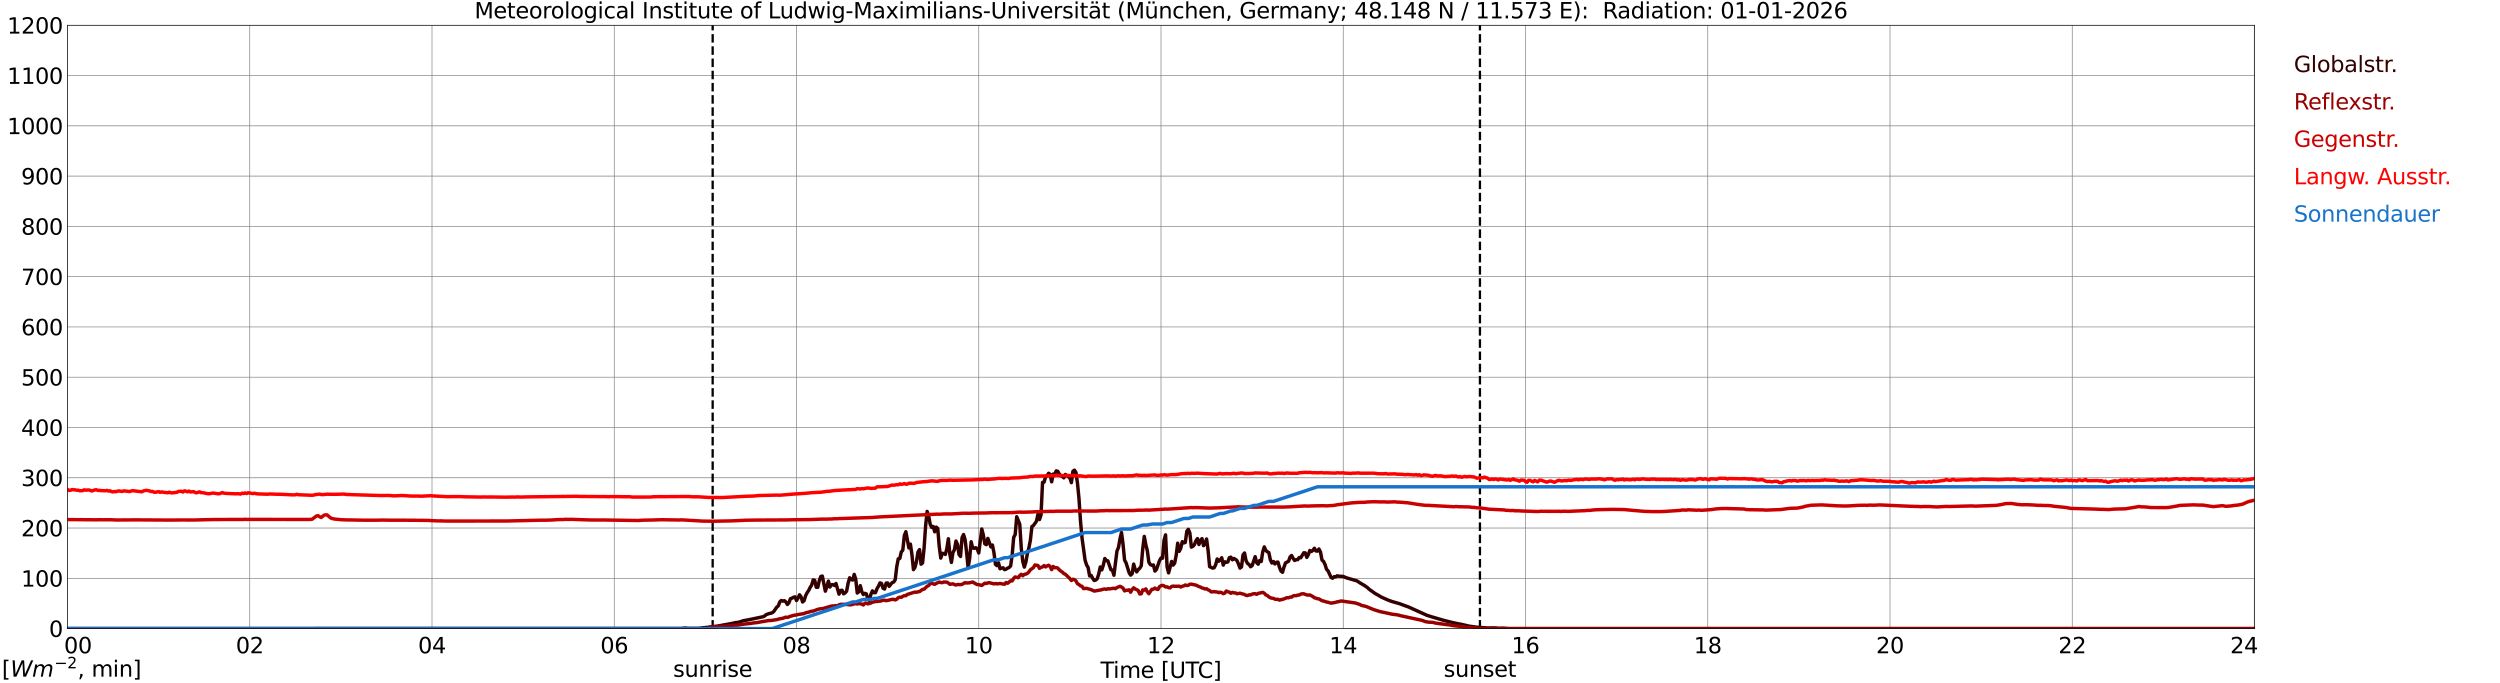 <?xml version="1.0" encoding="utf-8" standalone="no"?>
<!DOCTYPE svg PUBLIC "-//W3C//DTD SVG 1.1//EN"
  "http://www.w3.org/Graphics/SVG/1.1/DTD/svg11.dtd">
<svg xmlns:xlink="http://www.w3.org/1999/xlink" width="1085.4pt" height="296.64pt" viewBox="0 0 1085.4 296.64" xmlns="http://www.w3.org/2000/svg" version="1.1">
 <defs>
  <style type="text/css">*{stroke-linejoin: round; stroke-linecap: butt}</style>
 </defs>
 <g id="figure_1">
  <g id="patch_1">
   <path d="M 0 296.64 
L 1085.4 296.64 
L 1085.4 0 
L 0 0 
z
" style="fill: #ffffff"/>
  </g>
  <g id="axes_1">
   <g id="patch_2">
    <path d="M 29.306 272.909 
L 978.814 272.909 
L 978.814 10.976 
L 29.306 10.976 
z
" style="fill: #ffffff"/>
   </g>
   <g id="patch_3">
    <path d="M 978.814 272.909 
L 978.814 272.909 
L 978.814 10.976 
L 978.814 10.976 
z
" clip-path="url(#p8cbf848098)" style="fill: #d3d3d3; opacity: 0.25; stroke: #d3d3d3; stroke-linejoin: miter"/>
   </g>
   <g id="matplotlib.axis_1">
    <g id="xtick_1">
     <g id="line2d_1">
      <path d="M 29.306 272.909 
L 29.306 10.976 
" clip-path="url(#p8cbf848098)" style="fill: none; stroke: #808080; stroke-width: 0.3; stroke-linecap: square"/>
     </g>
     <g id="line2d_2"/>
     <g id="text_1">
      <!--    00 -->
      <g transform="translate(18.733 283.627) scale(0.095 -0.095)">
       <defs>
        <path id="DejaVuSans-20" transform="scale(0.016)"/>
        <path id="DejaVuSans-30" d="M 2034 4250 
Q 1547 4250 1301 3770 
Q 1056 3291 1056 2328 
Q 1056 1369 1301 889 
Q 1547 409 2034 409 
Q 2525 409 2770 889 
Q 3016 1369 3016 2328 
Q 3016 3291 2770 3770 
Q 2525 4250 2034 4250 
z
M 2034 4750 
Q 2819 4750 3233 4129 
Q 3647 3509 3647 2328 
Q 3647 1150 3233 529 
Q 2819 -91 2034 -91 
Q 1250 -91 836 529 
Q 422 1150 422 2328 
Q 422 3509 836 4129 
Q 1250 4750 2034 4750 
z
" transform="scale(0.016)"/>
       </defs>
       <use xlink:href="#DejaVuSans-20"/>
       <use xlink:href="#DejaVuSans-20" transform="translate(31.787 0)"/>
       <use xlink:href="#DejaVuSans-20" transform="translate(63.574 0)"/>
       <use xlink:href="#DejaVuSans-30" transform="translate(95.361 0)"/>
       <use xlink:href="#DejaVuSans-30" transform="translate(158.984 0)"/>
      </g>
     </g>
    </g>
    <g id="xtick_2">
     <g id="line2d_3">
      <path d="M 108.431 272.909 
L 108.431 10.976 
" clip-path="url(#p8cbf848098)" style="fill: none; stroke: #808080; stroke-width: 0.3; stroke-linecap: square"/>
     </g>
     <g id="line2d_4"/>
     <g id="text_2">
      <!-- 02 -->
      <g transform="translate(102.387 283.627) scale(0.095 -0.095)">
       <defs>
        <path id="DejaVuSans-32" d="M 1228 531 
L 3431 531 
L 3431 0 
L 469 0 
L 469 531 
Q 828 903 1448 1529 
Q 2069 2156 2228 2338 
Q 2531 2678 2651 2914 
Q 2772 3150 2772 3378 
Q 2772 3750 2511 3984 
Q 2250 4219 1831 4219 
Q 1534 4219 1204 4116 
Q 875 4013 500 3803 
L 500 4441 
Q 881 4594 1212 4672 
Q 1544 4750 1819 4750 
Q 2544 4750 2975 4387 
Q 3406 4025 3406 3419 
Q 3406 3131 3298 2873 
Q 3191 2616 2906 2266 
Q 2828 2175 2409 1742 
Q 1991 1309 1228 531 
z
" transform="scale(0.016)"/>
       </defs>
       <use xlink:href="#DejaVuSans-30"/>
       <use xlink:href="#DejaVuSans-32" transform="translate(63.623 0)"/>
      </g>
     </g>
    </g>
    <g id="xtick_3">
     <g id="line2d_5">
      <path d="M 187.557 272.909 
L 187.557 10.976 
" clip-path="url(#p8cbf848098)" style="fill: none; stroke: #808080; stroke-width: 0.3; stroke-linecap: square"/>
     </g>
     <g id="line2d_6"/>
     <g id="text_3">
      <!-- 04 -->
      <g transform="translate(181.513 283.627) scale(0.095 -0.095)">
       <defs>
        <path id="DejaVuSans-34" d="M 2419 4116 
L 825 1625 
L 2419 1625 
L 2419 4116 
z
M 2253 4666 
L 3047 4666 
L 3047 1625 
L 3713 1625 
L 3713 1100 
L 3047 1100 
L 3047 0 
L 2419 0 
L 2419 1100 
L 313 1100 
L 313 1709 
L 2253 4666 
z
" transform="scale(0.016)"/>
       </defs>
       <use xlink:href="#DejaVuSans-30"/>
       <use xlink:href="#DejaVuSans-34" transform="translate(63.623 0)"/>
      </g>
     </g>
    </g>
    <g id="xtick_4">
     <g id="line2d_7">
      <path d="M 266.683 272.909 
L 266.683 10.976 
" clip-path="url(#p8cbf848098)" style="fill: none; stroke: #808080; stroke-width: 0.3; stroke-linecap: square"/>
     </g>
     <g id="line2d_8"/>
     <g id="text_4">
      <!-- 06 -->
      <g transform="translate(260.638 283.627) scale(0.095 -0.095)">
       <defs>
        <path id="DejaVuSans-36" d="M 2113 2584 
Q 1688 2584 1439 2293 
Q 1191 2003 1191 1497 
Q 1191 994 1439 701 
Q 1688 409 2113 409 
Q 2538 409 2786 701 
Q 3034 994 3034 1497 
Q 3034 2003 2786 2293 
Q 2538 2584 2113 2584 
z
M 3366 4563 
L 3366 3988 
Q 3128 4100 2886 4159 
Q 2644 4219 2406 4219 
Q 1781 4219 1451 3797 
Q 1122 3375 1075 2522 
Q 1259 2794 1537 2939 
Q 1816 3084 2150 3084 
Q 2853 3084 3261 2657 
Q 3669 2231 3669 1497 
Q 3669 778 3244 343 
Q 2819 -91 2113 -91 
Q 1303 -91 875 529 
Q 447 1150 447 2328 
Q 447 3434 972 4092 
Q 1497 4750 2381 4750 
Q 2619 4750 2861 4703 
Q 3103 4656 3366 4563 
z
" transform="scale(0.016)"/>
       </defs>
       <use xlink:href="#DejaVuSans-30"/>
       <use xlink:href="#DejaVuSans-36" transform="translate(63.623 0)"/>
      </g>
     </g>
    </g>
    <g id="xtick_5">
     <g id="line2d_9">
      <path d="M 345.808 272.909 
L 345.808 10.976 
" clip-path="url(#p8cbf848098)" style="fill: none; stroke: #808080; stroke-width: 0.3; stroke-linecap: square"/>
     </g>
     <g id="line2d_10"/>
     <g id="text_5">
      <!-- 08 -->
      <g transform="translate(339.764 283.627) scale(0.095 -0.095)">
       <defs>
        <path id="DejaVuSans-38" d="M 2034 2216 
Q 1584 2216 1326 1975 
Q 1069 1734 1069 1313 
Q 1069 891 1326 650 
Q 1584 409 2034 409 
Q 2484 409 2743 651 
Q 3003 894 3003 1313 
Q 3003 1734 2745 1975 
Q 2488 2216 2034 2216 
z
M 1403 2484 
Q 997 2584 770 2862 
Q 544 3141 544 3541 
Q 544 4100 942 4425 
Q 1341 4750 2034 4750 
Q 2731 4750 3128 4425 
Q 3525 4100 3525 3541 
Q 3525 3141 3298 2862 
Q 3072 2584 2669 2484 
Q 3125 2378 3379 2068 
Q 3634 1759 3634 1313 
Q 3634 634 3220 271 
Q 2806 -91 2034 -91 
Q 1263 -91 848 271 
Q 434 634 434 1313 
Q 434 1759 690 2068 
Q 947 2378 1403 2484 
z
M 1172 3481 
Q 1172 3119 1398 2916 
Q 1625 2713 2034 2713 
Q 2441 2713 2670 2916 
Q 2900 3119 2900 3481 
Q 2900 3844 2670 4047 
Q 2441 4250 2034 4250 
Q 1625 4250 1398 4047 
Q 1172 3844 1172 3481 
z
" transform="scale(0.016)"/>
       </defs>
       <use xlink:href="#DejaVuSans-30"/>
       <use xlink:href="#DejaVuSans-38" transform="translate(63.623 0)"/>
      </g>
     </g>
    </g>
    <g id="xtick_6">
     <g id="line2d_11">
      <path d="M 424.934 272.909 
L 424.934 10.976 
" clip-path="url(#p8cbf848098)" style="fill: none; stroke: #808080; stroke-width: 0.3; stroke-linecap: square"/>
     </g>
     <g id="line2d_12"/>
     <g id="text_6">
      <!-- 10 -->
      <g transform="translate(418.89 283.627) scale(0.095 -0.095)">
       <defs>
        <path id="DejaVuSans-31" d="M 794 531 
L 1825 531 
L 1825 4091 
L 703 3866 
L 703 4441 
L 1819 4666 
L 2450 4666 
L 2450 531 
L 3481 531 
L 3481 0 
L 794 0 
L 794 531 
z
" transform="scale(0.016)"/>
       </defs>
       <use xlink:href="#DejaVuSans-31"/>
       <use xlink:href="#DejaVuSans-30" transform="translate(63.623 0)"/>
      </g>
     </g>
    </g>
    <g id="xtick_7">
     <g id="line2d_13">
      <path d="M 504.06 272.909 
L 504.06 10.976 
" clip-path="url(#p8cbf848098)" style="fill: none; stroke: #808080; stroke-width: 0.3; stroke-linecap: square"/>
     </g>
     <g id="line2d_14"/>
     <g id="text_7">
      <!-- 12 -->
      <g transform="translate(498.015 283.627) scale(0.095 -0.095)">
       <use xlink:href="#DejaVuSans-31"/>
       <use xlink:href="#DejaVuSans-32" transform="translate(63.623 0)"/>
      </g>
     </g>
    </g>
    <g id="xtick_8">
     <g id="line2d_15">
      <path d="M 583.185 272.909 
L 583.185 10.976 
" clip-path="url(#p8cbf848098)" style="fill: none; stroke: #808080; stroke-width: 0.3; stroke-linecap: square"/>
     </g>
     <g id="line2d_16"/>
     <g id="text_8">
      <!-- 14 -->
      <g transform="translate(577.141 283.627) scale(0.095 -0.095)">
       <use xlink:href="#DejaVuSans-31"/>
       <use xlink:href="#DejaVuSans-34" transform="translate(63.623 0)"/>
      </g>
     </g>
    </g>
    <g id="xtick_9">
     <g id="line2d_17">
      <path d="M 662.311 272.909 
L 662.311 10.976 
" clip-path="url(#p8cbf848098)" style="fill: none; stroke: #808080; stroke-width: 0.3; stroke-linecap: square"/>
     </g>
     <g id="line2d_18"/>
     <g id="text_9">
      <!-- 16 -->
      <g transform="translate(656.267 283.627) scale(0.095 -0.095)">
       <use xlink:href="#DejaVuSans-31"/>
       <use xlink:href="#DejaVuSans-36" transform="translate(63.623 0)"/>
      </g>
     </g>
    </g>
    <g id="xtick_10">
     <g id="line2d_19">
      <path d="M 741.437 272.909 
L 741.437 10.976 
" clip-path="url(#p8cbf848098)" style="fill: none; stroke: #808080; stroke-width: 0.3; stroke-linecap: square"/>
     </g>
     <g id="line2d_20"/>
     <g id="text_10">
      <!-- 18 -->
      <g transform="translate(735.392 283.627) scale(0.095 -0.095)">
       <use xlink:href="#DejaVuSans-31"/>
       <use xlink:href="#DejaVuSans-38" transform="translate(63.623 0)"/>
      </g>
     </g>
    </g>
    <g id="xtick_11">
     <g id="line2d_21">
      <path d="M 820.562 272.909 
L 820.562 10.976 
" clip-path="url(#p8cbf848098)" style="fill: none; stroke: #808080; stroke-width: 0.3; stroke-linecap: square"/>
     </g>
     <g id="line2d_22"/>
     <g id="text_11">
      <!-- 20 -->
      <g transform="translate(814.518 283.627) scale(0.095 -0.095)">
       <use xlink:href="#DejaVuSans-32"/>
       <use xlink:href="#DejaVuSans-30" transform="translate(63.623 0)"/>
      </g>
     </g>
    </g>
    <g id="xtick_12">
     <g id="line2d_23">
      <path d="M 899.688 272.909 
L 899.688 10.976 
" clip-path="url(#p8cbf848098)" style="fill: none; stroke: #808080; stroke-width: 0.3; stroke-linecap: square"/>
     </g>
     <g id="line2d_24"/>
     <g id="text_12">
      <!-- 22 -->
      <g transform="translate(893.644 283.627) scale(0.095 -0.095)">
       <use xlink:href="#DejaVuSans-32"/>
       <use xlink:href="#DejaVuSans-32" transform="translate(63.623 0)"/>
      </g>
     </g>
    </g>
    <g id="xtick_13">
     <g id="line2d_25">
      <path d="M 978.814 272.909 
L 978.814 10.976 
" clip-path="url(#p8cbf848098)" style="fill: none; stroke: #808080; stroke-width: 0.3; stroke-linecap: square"/>
     </g>
     <g id="line2d_26"/>
     <g id="text_13">
      <!-- 24    -->
      <g transform="translate(968.241 283.627) scale(0.095 -0.095)">
       <use xlink:href="#DejaVuSans-32"/>
       <use xlink:href="#DejaVuSans-34" transform="translate(63.623 0)"/>
       <use xlink:href="#DejaVuSans-20" transform="translate(127.246 0)"/>
       <use xlink:href="#DejaVuSans-20" transform="translate(159.033 0)"/>
       <use xlink:href="#DejaVuSans-20" transform="translate(190.82 0)"/>
      </g>
     </g>
    </g>
    <g id="text_14">
     <!-- Time [UTC] -->
     <g transform="translate(477.806 294.322) scale(0.095 -0.095)">
      <defs>
       <path id="DejaVuSans-54" d="M -19 4666 
L 3928 4666 
L 3928 4134 
L 2272 4134 
L 2272 0 
L 1638 0 
L 1638 4134 
L -19 4134 
L -19 4666 
z
" transform="scale(0.016)"/>
       <path id="DejaVuSans-69" d="M 603 3500 
L 1178 3500 
L 1178 0 
L 603 0 
L 603 3500 
z
M 603 4863 
L 1178 4863 
L 1178 4134 
L 603 4134 
L 603 4863 
z
" transform="scale(0.016)"/>
       <path id="DejaVuSans-6d" d="M 3328 2828 
Q 3544 3216 3844 3400 
Q 4144 3584 4550 3584 
Q 5097 3584 5394 3201 
Q 5691 2819 5691 2113 
L 5691 0 
L 5113 0 
L 5113 2094 
Q 5113 2597 4934 2840 
Q 4756 3084 4391 3084 
Q 3944 3084 3684 2787 
Q 3425 2491 3425 1978 
L 3425 0 
L 2847 0 
L 2847 2094 
Q 2847 2600 2669 2842 
Q 2491 3084 2119 3084 
Q 1678 3084 1418 2786 
Q 1159 2488 1159 1978 
L 1159 0 
L 581 0 
L 581 3500 
L 1159 3500 
L 1159 2956 
Q 1356 3278 1631 3431 
Q 1906 3584 2284 3584 
Q 2666 3584 2933 3390 
Q 3200 3197 3328 2828 
z
" transform="scale(0.016)"/>
       <path id="DejaVuSans-65" d="M 3597 1894 
L 3597 1613 
L 953 1613 
Q 991 1019 1311 708 
Q 1631 397 2203 397 
Q 2534 397 2845 478 
Q 3156 559 3463 722 
L 3463 178 
Q 3153 47 2828 -22 
Q 2503 -91 2169 -91 
Q 1331 -91 842 396 
Q 353 884 353 1716 
Q 353 2575 817 3079 
Q 1281 3584 2069 3584 
Q 2775 3584 3186 3129 
Q 3597 2675 3597 1894 
z
M 3022 2063 
Q 3016 2534 2758 2815 
Q 2500 3097 2075 3097 
Q 1594 3097 1305 2825 
Q 1016 2553 972 2059 
L 3022 2063 
z
" transform="scale(0.016)"/>
       <path id="DejaVuSans-5b" d="M 550 4863 
L 1875 4863 
L 1875 4416 
L 1125 4416 
L 1125 -397 
L 1875 -397 
L 1875 -844 
L 550 -844 
L 550 4863 
z
" transform="scale(0.016)"/>
       <path id="DejaVuSans-55" d="M 556 4666 
L 1191 4666 
L 1191 1831 
Q 1191 1081 1462 751 
Q 1734 422 2344 422 
Q 2950 422 3222 751 
Q 3494 1081 3494 1831 
L 3494 4666 
L 4128 4666 
L 4128 1753 
Q 4128 841 3676 375 
Q 3225 -91 2344 -91 
Q 1459 -91 1007 375 
Q 556 841 556 1753 
L 556 4666 
z
" transform="scale(0.016)"/>
       <path id="DejaVuSans-43" d="M 4122 4306 
L 4122 3641 
Q 3803 3938 3442 4084 
Q 3081 4231 2675 4231 
Q 1875 4231 1450 3742 
Q 1025 3253 1025 2328 
Q 1025 1406 1450 917 
Q 1875 428 2675 428 
Q 3081 428 3442 575 
Q 3803 722 4122 1019 
L 4122 359 
Q 3791 134 3420 21 
Q 3050 -91 2638 -91 
Q 1578 -91 968 557 
Q 359 1206 359 2328 
Q 359 3453 968 4101 
Q 1578 4750 2638 4750 
Q 3056 4750 3426 4639 
Q 3797 4528 4122 4306 
z
" transform="scale(0.016)"/>
       <path id="DejaVuSans-5d" d="M 1947 4863 
L 1947 -844 
L 622 -844 
L 622 -397 
L 1369 -397 
L 1369 4416 
L 622 4416 
L 622 4863 
L 1947 4863 
z
" transform="scale(0.016)"/>
      </defs>
      <use xlink:href="#DejaVuSans-54"/>
      <use xlink:href="#DejaVuSans-69" transform="translate(57.959 0)"/>
      <use xlink:href="#DejaVuSans-6d" transform="translate(85.742 0)"/>
      <use xlink:href="#DejaVuSans-65" transform="translate(183.154 0)"/>
      <use xlink:href="#DejaVuSans-20" transform="translate(244.678 0)"/>
      <use xlink:href="#DejaVuSans-5b" transform="translate(276.465 0)"/>
      <use xlink:href="#DejaVuSans-55" transform="translate(315.479 0)"/>
      <use xlink:href="#DejaVuSans-54" transform="translate(388.672 0)"/>
      <use xlink:href="#DejaVuSans-43" transform="translate(443.881 0)"/>
      <use xlink:href="#DejaVuSans-5d" transform="translate(513.705 0)"/>
     </g>
    </g>
   </g>
   <g id="matplotlib.axis_2">
    <g id="ytick_1">
     <g id="line2d_27">
      <path d="M 29.306 272.909 
L 978.814 272.909 
" clip-path="url(#p8cbf848098)" style="fill: none; stroke: #808080; stroke-width: 0.3; stroke-linecap: square"/>
     </g>
     <g id="line2d_28"/>
     <g id="text_15">
      <!-- 0 -->
      <g transform="translate(21.261 276.518) scale(0.095 -0.095)">
       <use xlink:href="#DejaVuSans-30"/>
      </g>
     </g>
    </g>
    <g id="ytick_2">
     <g id="line2d_29">
      <path d="M 29.306 251.081 
L 978.814 251.081 
" clip-path="url(#p8cbf848098)" style="fill: none; stroke: #808080; stroke-width: 0.3; stroke-linecap: square"/>
     </g>
     <g id="line2d_30"/>
     <g id="text_16">
      <!-- 100 -->
      <g transform="translate(9.173 254.69) scale(0.095 -0.095)">
       <use xlink:href="#DejaVuSans-31"/>
       <use xlink:href="#DejaVuSans-30" transform="translate(63.623 0)"/>
       <use xlink:href="#DejaVuSans-30" transform="translate(127.246 0)"/>
      </g>
     </g>
    </g>
    <g id="ytick_3">
     <g id="line2d_31">
      <path d="M 29.306 229.253 
L 978.814 229.253 
" clip-path="url(#p8cbf848098)" style="fill: none; stroke: #808080; stroke-width: 0.3; stroke-linecap: square"/>
     </g>
     <g id="line2d_32"/>
     <g id="text_17">
      <!-- 200 -->
      <g transform="translate(9.173 232.863) scale(0.095 -0.095)">
       <use xlink:href="#DejaVuSans-32"/>
       <use xlink:href="#DejaVuSans-30" transform="translate(63.623 0)"/>
       <use xlink:href="#DejaVuSans-30" transform="translate(127.246 0)"/>
      </g>
     </g>
    </g>
    <g id="ytick_4">
     <g id="line2d_33">
      <path d="M 29.306 207.426 
L 978.814 207.426 
" clip-path="url(#p8cbf848098)" style="fill: none; stroke: #808080; stroke-width: 0.3; stroke-linecap: square"/>
     </g>
     <g id="line2d_34"/>
     <g id="text_18">
      <!-- 300 -->
      <g transform="translate(9.173 211.035) scale(0.095 -0.095)">
       <defs>
        <path id="DejaVuSans-33" d="M 2597 2516 
Q 3050 2419 3304 2112 
Q 3559 1806 3559 1356 
Q 3559 666 3084 287 
Q 2609 -91 1734 -91 
Q 1441 -91 1130 -33 
Q 819 25 488 141 
L 488 750 
Q 750 597 1062 519 
Q 1375 441 1716 441 
Q 2309 441 2620 675 
Q 2931 909 2931 1356 
Q 2931 1769 2642 2001 
Q 2353 2234 1838 2234 
L 1294 2234 
L 1294 2753 
L 1863 2753 
Q 2328 2753 2575 2939 
Q 2822 3125 2822 3475 
Q 2822 3834 2567 4026 
Q 2313 4219 1838 4219 
Q 1578 4219 1281 4162 
Q 984 4106 628 3988 
L 628 4550 
Q 988 4650 1302 4700 
Q 1616 4750 1894 4750 
Q 2613 4750 3031 4423 
Q 3450 4097 3450 3541 
Q 3450 3153 3228 2886 
Q 3006 2619 2597 2516 
z
" transform="scale(0.016)"/>
       </defs>
       <use xlink:href="#DejaVuSans-33"/>
       <use xlink:href="#DejaVuSans-30" transform="translate(63.623 0)"/>
       <use xlink:href="#DejaVuSans-30" transform="translate(127.246 0)"/>
      </g>
     </g>
    </g>
    <g id="ytick_5">
     <g id="line2d_35">
      <path d="M 29.306 185.598 
L 978.814 185.598 
" clip-path="url(#p8cbf848098)" style="fill: none; stroke: #808080; stroke-width: 0.3; stroke-linecap: square"/>
     </g>
     <g id="line2d_36"/>
     <g id="text_19">
      <!-- 400 -->
      <g transform="translate(9.173 189.207) scale(0.095 -0.095)">
       <use xlink:href="#DejaVuSans-34"/>
       <use xlink:href="#DejaVuSans-30" transform="translate(63.623 0)"/>
       <use xlink:href="#DejaVuSans-30" transform="translate(127.246 0)"/>
      </g>
     </g>
    </g>
    <g id="ytick_6">
     <g id="line2d_37">
      <path d="M 29.306 163.77 
L 978.814 163.77 
" clip-path="url(#p8cbf848098)" style="fill: none; stroke: #808080; stroke-width: 0.3; stroke-linecap: square"/>
     </g>
     <g id="line2d_38"/>
     <g id="text_20">
      <!-- 500 -->
      <g transform="translate(9.173 167.379) scale(0.095 -0.095)">
       <defs>
        <path id="DejaVuSans-35" d="M 691 4666 
L 3169 4666 
L 3169 4134 
L 1269 4134 
L 1269 2991 
Q 1406 3038 1543 3061 
Q 1681 3084 1819 3084 
Q 2600 3084 3056 2656 
Q 3513 2228 3513 1497 
Q 3513 744 3044 326 
Q 2575 -91 1722 -91 
Q 1428 -91 1123 -41 
Q 819 9 494 109 
L 494 744 
Q 775 591 1075 516 
Q 1375 441 1709 441 
Q 2250 441 2565 725 
Q 2881 1009 2881 1497 
Q 2881 1984 2565 2268 
Q 2250 2553 1709 2553 
Q 1456 2553 1204 2497 
Q 953 2441 691 2322 
L 691 4666 
z
" transform="scale(0.016)"/>
       </defs>
       <use xlink:href="#DejaVuSans-35"/>
       <use xlink:href="#DejaVuSans-30" transform="translate(63.623 0)"/>
       <use xlink:href="#DejaVuSans-30" transform="translate(127.246 0)"/>
      </g>
     </g>
    </g>
    <g id="ytick_7">
     <g id="line2d_39">
      <path d="M 29.306 141.942 
L 978.814 141.942 
" clip-path="url(#p8cbf848098)" style="fill: none; stroke: #808080; stroke-width: 0.3; stroke-linecap: square"/>
     </g>
     <g id="line2d_40"/>
     <g id="text_21">
      <!-- 600 -->
      <g transform="translate(9.173 145.551) scale(0.095 -0.095)">
       <use xlink:href="#DejaVuSans-36"/>
       <use xlink:href="#DejaVuSans-30" transform="translate(63.623 0)"/>
       <use xlink:href="#DejaVuSans-30" transform="translate(127.246 0)"/>
      </g>
     </g>
    </g>
    <g id="ytick_8">
     <g id="line2d_41">
      <path d="M 29.306 120.114 
L 978.814 120.114 
" clip-path="url(#p8cbf848098)" style="fill: none; stroke: #808080; stroke-width: 0.3; stroke-linecap: square"/>
     </g>
     <g id="line2d_42"/>
     <g id="text_22">
      <!-- 700 -->
      <g transform="translate(9.173 123.724) scale(0.095 -0.095)">
       <defs>
        <path id="DejaVuSans-37" d="M 525 4666 
L 3525 4666 
L 3525 4397 
L 1831 0 
L 1172 0 
L 2766 4134 
L 525 4134 
L 525 4666 
z
" transform="scale(0.016)"/>
       </defs>
       <use xlink:href="#DejaVuSans-37"/>
       <use xlink:href="#DejaVuSans-30" transform="translate(63.623 0)"/>
       <use xlink:href="#DejaVuSans-30" transform="translate(127.246 0)"/>
      </g>
     </g>
    </g>
    <g id="ytick_9">
     <g id="line2d_43">
      <path d="M 29.306 98.287 
L 978.814 98.287 
" clip-path="url(#p8cbf848098)" style="fill: none; stroke: #808080; stroke-width: 0.3; stroke-linecap: square"/>
     </g>
     <g id="line2d_44"/>
     <g id="text_23">
      <!-- 800 -->
      <g transform="translate(9.173 101.896) scale(0.095 -0.095)">
       <use xlink:href="#DejaVuSans-38"/>
       <use xlink:href="#DejaVuSans-30" transform="translate(63.623 0)"/>
       <use xlink:href="#DejaVuSans-30" transform="translate(127.246 0)"/>
      </g>
     </g>
    </g>
    <g id="ytick_10">
     <g id="line2d_45">
      <path d="M 29.306 76.459 
L 978.814 76.459 
" clip-path="url(#p8cbf848098)" style="fill: none; stroke: #808080; stroke-width: 0.3; stroke-linecap: square"/>
     </g>
     <g id="line2d_46"/>
     <g id="text_24">
      <!-- 900 -->
      <g transform="translate(9.173 80.068) scale(0.095 -0.095)">
       <defs>
        <path id="DejaVuSans-39" d="M 703 97 
L 703 672 
Q 941 559 1184 500 
Q 1428 441 1663 441 
Q 2288 441 2617 861 
Q 2947 1281 2994 2138 
Q 2813 1869 2534 1725 
Q 2256 1581 1919 1581 
Q 1219 1581 811 2004 
Q 403 2428 403 3163 
Q 403 3881 828 4315 
Q 1253 4750 1959 4750 
Q 2769 4750 3195 4129 
Q 3622 3509 3622 2328 
Q 3622 1225 3098 567 
Q 2575 -91 1691 -91 
Q 1453 -91 1209 -44 
Q 966 3 703 97 
z
M 1959 2075 
Q 2384 2075 2632 2365 
Q 2881 2656 2881 3163 
Q 2881 3666 2632 3958 
Q 2384 4250 1959 4250 
Q 1534 4250 1286 3958 
Q 1038 3666 1038 3163 
Q 1038 2656 1286 2365 
Q 1534 2075 1959 2075 
z
" transform="scale(0.016)"/>
       </defs>
       <use xlink:href="#DejaVuSans-39"/>
       <use xlink:href="#DejaVuSans-30" transform="translate(63.623 0)"/>
       <use xlink:href="#DejaVuSans-30" transform="translate(127.246 0)"/>
      </g>
     </g>
    </g>
    <g id="ytick_11">
     <g id="line2d_47">
      <path d="M 29.306 54.631 
L 978.814 54.631 
" clip-path="url(#p8cbf848098)" style="fill: none; stroke: #808080; stroke-width: 0.3; stroke-linecap: square"/>
     </g>
     <g id="line2d_48"/>
     <g id="text_25">
      <!-- 1000 -->
      <g transform="translate(3.128 58.24) scale(0.095 -0.095)">
       <use xlink:href="#DejaVuSans-31"/>
       <use xlink:href="#DejaVuSans-30" transform="translate(63.623 0)"/>
       <use xlink:href="#DejaVuSans-30" transform="translate(127.246 0)"/>
       <use xlink:href="#DejaVuSans-30" transform="translate(190.869 0)"/>
      </g>
     </g>
    </g>
    <g id="ytick_12">
     <g id="line2d_49">
      <path d="M 29.306 32.803 
L 978.814 32.803 
" clip-path="url(#p8cbf848098)" style="fill: none; stroke: #808080; stroke-width: 0.3; stroke-linecap: square"/>
     </g>
     <g id="line2d_50"/>
     <g id="text_26">
      <!-- 1100 -->
      <g transform="translate(3.128 36.413) scale(0.095 -0.095)">
       <use xlink:href="#DejaVuSans-31"/>
       <use xlink:href="#DejaVuSans-31" transform="translate(63.623 0)"/>
       <use xlink:href="#DejaVuSans-30" transform="translate(127.246 0)"/>
       <use xlink:href="#DejaVuSans-30" transform="translate(190.869 0)"/>
      </g>
     </g>
    </g>
    <g id="ytick_13">
     <g id="line2d_51">
      <path d="M 29.306 10.976 
L 978.814 10.976 
" clip-path="url(#p8cbf848098)" style="fill: none; stroke: #808080; stroke-width: 0.3; stroke-linecap: square"/>
     </g>
     <g id="line2d_52"/>
     <g id="text_27">
      <!-- 1200 -->
      <g transform="translate(3.128 14.585) scale(0.095 -0.095)">
       <use xlink:href="#DejaVuSans-31"/>
       <use xlink:href="#DejaVuSans-32" transform="translate(63.623 0)"/>
       <use xlink:href="#DejaVuSans-30" transform="translate(127.246 0)"/>
       <use xlink:href="#DejaVuSans-30" transform="translate(190.869 0)"/>
      </g>
     </g>
    </g>
   </g>
   <g id="line2d_53">
    <path d="M 309.411 272.909 
L 309.411 10.976 
" clip-path="url(#p8cbf848098)" style="fill: none; stroke-dasharray: 3.7,1.6; stroke-dashoffset: 0; stroke: #000000"/>
   </g>
   <g id="line2d_54">
    <path d="M 642.53 272.909 
L 642.53 10.976 
" clip-path="url(#p8cbf848098)" style="fill: none; stroke-dasharray: 3.7,1.6; stroke-dashoffset: 0; stroke: #000000"/>
   </g>
   <g id="line2d_55">
    <path d="M 29.306 272.909 
L 295.696 272.876 
L 297.014 272.732 
L 297.674 272.66 
L 298.333 272.821 
L 300.971 272.841 
L 303.608 272.804 
L 304.927 272.588 
L 307.564 272.315 
L 311.521 271.826 
L 314.158 271.337 
L 318.114 270.613 
L 319.433 270.287 
L 320.093 270.287 
L 321.411 269.942 
L 322.73 269.488 
L 324.049 269.255 
L 326.027 268.873 
L 331.302 267.751 
L 331.961 267.443 
L 332.621 266.863 
L 333.94 266.374 
L 334.599 266.264 
L 335.258 266.029 
L 335.918 265.522 
L 337.236 263.601 
L 337.896 263.078 
L 338.555 261.338 
L 339.215 260.705 
L 339.874 260.993 
L 340.533 260.794 
L 341.193 261.338 
L 341.852 262.442 
L 342.512 261.683 
L 343.171 259.943 
L 343.83 259.707 
L 344.49 259.328 
L 345.149 259.129 
L 345.808 260.722 
L 346.468 259.653 
L 347.127 258.241 
L 347.787 259.109 
L 348.446 261.355 
L 349.105 260.794 
L 349.765 258.603 
L 350.424 257.335 
L 351.083 256.374 
L 351.743 255.034 
L 352.402 253.984 
L 353.062 251.756 
L 353.721 251.974 
L 354.38 254.962 
L 355.04 254.979 
L 355.699 252.118 
L 356.359 250.289 
L 357.018 250.108 
L 358.337 256.665 
L 358.996 254.689 
L 359.655 252.282 
L 360.315 254.87 
L 360.974 253.875 
L 361.634 253.803 
L 362.293 254.183 
L 362.952 253.331 
L 364.271 257.95 
L 364.93 256.374 
L 365.59 256.265 
L 366.249 257.806 
L 366.909 257.407 
L 367.568 256.647 
L 368.227 253.168 
L 368.887 250.85 
L 369.546 251.611 
L 370.206 251.828 
L 370.865 249.383 
L 371.524 251.465 
L 372.184 257.461 
L 372.843 256.918 
L 373.502 254.274 
L 374.162 256.863 
L 374.821 258.114 
L 375.481 257.605 
L 376.14 257.841 
L 376.799 260.107 
L 377.459 260.685 
L 378.118 258.005 
L 378.777 256.538 
L 379.437 257.335 
L 380.096 257.298 
L 380.756 255.578 
L 381.415 254.473 
L 382.074 253.061 
L 382.734 253.349 
L 383.393 255.396 
L 384.053 255.722 
L 384.712 253.168 
L 385.371 253.113 
L 386.031 254.563 
L 387.349 252.932 
L 388.009 252.716 
L 388.668 251.701 
L 389.328 246.067 
L 389.987 242.625 
L 390.646 242.481 
L 391.306 239.637 
L 391.965 238.84 
L 392.624 232.554 
L 393.284 230.851 
L 394.603 237.897 
L 395.262 236.232 
L 395.921 240.778 
L 396.581 247.3 
L 397.24 246.375 
L 397.899 243.786 
L 398.559 239.654 
L 399.218 238.622 
L 399.878 244.963 
L 400.537 244.402 
L 401.196 238.026 
L 401.856 228.389 
L 402.515 222.048 
L 403.175 223.897 
L 403.834 227.555 
L 404.493 228.967 
L 405.153 228.588 
L 405.812 230.888 
L 406.471 228.858 
L 407.131 229.439 
L 407.79 237.391 
L 408.45 242.3 
L 409.109 240.217 
L 409.768 240.361 
L 410.428 240.706 
L 411.087 238.17 
L 411.746 233.914 
L 412.406 240.761 
L 413.065 244.183 
L 413.725 239.89 
L 414.384 238.676 
L 415.043 234.891 
L 415.703 236.358 
L 416.362 240.706 
L 417.022 241.593 
L 417.681 233.442 
L 418.34 232.084 
L 419 234.256 
L 419.659 239.835 
L 420.318 246.484 
L 420.978 242.463 
L 421.637 235.217 
L 422.297 237.897 
L 422.956 238.061 
L 423.615 237.79 
L 424.275 238.334 
L 424.934 240.071 
L 426.253 229.675 
L 426.912 232.228 
L 427.572 236.105 
L 428.231 236.467 
L 428.89 233.767 
L 430.209 237.445 
L 430.869 236.631 
L 431.528 239.927 
L 432.187 245.017 
L 432.847 245.578 
L 433.506 244.33 
L 434.165 246.918 
L 434.825 246.648 
L 435.484 246.521 
L 436.144 247.318 
L 436.803 247.1 
L 437.462 246.665 
L 438.122 246.375 
L 438.781 245.687 
L 439.44 240.96 
L 440.1 233.35 
L 440.759 232.047 
L 441.419 224.349 
L 442.737 227.59 
L 443.397 238.026 
L 444.056 243.786 
L 444.716 246.213 
L 445.375 244.094 
L 446.034 240.399 
L 446.694 237.917 
L 447.353 234.512 
L 448.012 228.605 
L 448.672 228.153 
L 449.991 226.287 
L 450.65 223.224 
L 451.309 225.562 
L 451.969 223.587 
L 452.628 209.44 
L 453.287 209.351 
L 453.947 206.996 
L 454.606 206.561 
L 455.266 205.474 
L 455.925 205.981 
L 456.584 209.187 
L 457.244 205.817 
L 457.903 205.998 
L 458.563 204.442 
L 459.222 204.623 
L 459.881 205.782 
L 460.541 206.579 
L 461.2 206.777 
L 461.859 207.447 
L 462.519 205.998 
L 463.838 206.996 
L 464.497 207.502 
L 465.156 209.549 
L 465.816 204.603 
L 466.475 204.134 
L 467.134 205.092 
L 467.794 209.731 
L 468.453 216.506 
L 469.113 226.287 
L 469.772 233.551 
L 471.091 243.168 
L 471.75 245.27 
L 472.409 246.375 
L 473.069 250.035 
L 473.728 249.817 
L 474.388 251.068 
L 475.047 252.009 
L 475.706 251.845 
L 476.366 251.267 
L 477.025 249.219 
L 477.685 246.159 
L 478.344 247.427 
L 479.003 245.38 
L 479.663 242.481 
L 480.322 243.369 
L 480.981 243.496 
L 482.3 247.335 
L 482.96 247.517 
L 483.619 249.745 
L 484.938 239.239 
L 485.597 237.681 
L 486.256 233.948 
L 486.916 231.213 
L 487.575 236.269 
L 488.235 243.134 
L 488.894 244.365 
L 490.213 248.641 
L 490.872 249.691 
L 491.532 249.093 
L 492.191 244.908 
L 492.85 247.226 
L 493.51 248.278 
L 494.169 247.281 
L 494.828 246.72 
L 495.488 245.633 
L 496.147 238.133 
L 496.807 232.899 
L 497.466 236.522 
L 498.125 239.093 
L 498.785 244.074 
L 499.444 245.126 
L 500.103 245.434 
L 500.763 245.288 
L 501.422 247.933 
L 502.082 247.246 
L 503.4 243.441 
L 504.06 242.263 
L 504.719 242.354 
L 505.379 234.584 
L 506.038 232.228 
L 506.697 246.139 
L 507.357 248.713 
L 508.675 243.749 
L 509.335 245.343 
L 509.994 244.474 
L 510.654 241.049 
L 511.313 235.832 
L 511.972 239.366 
L 512.632 238.061 
L 513.291 235.162 
L 513.95 235.725 
L 514.61 235.489 
L 515.269 230.635 
L 515.929 229.819 
L 516.588 231.395 
L 517.247 237.535 
L 517.907 237.209 
L 518.566 236.45 
L 519.226 234.782 
L 519.885 233.841 
L 520.544 236.395 
L 521.204 234.601 
L 521.863 233.859 
L 522.522 236.902 
L 523.182 236.105 
L 523.841 234.023 
L 524.501 238.912 
L 525.16 246.013 
L 526.479 246.648 
L 527.138 246.484 
L 527.797 245.198 
L 528.457 242.68 
L 529.116 243.677 
L 529.776 243.079 
L 530.435 242.156 
L 531.094 245.343 
L 531.754 243.913 
L 532.413 244.149 
L 533.073 243.967 
L 533.732 242.119 
L 534.391 241.9 
L 535.051 243.042 
L 535.71 242.463 
L 536.369 242.826 
L 537.029 243.369 
L 537.688 244.819 
L 538.348 246.648 
L 539.007 246.122 
L 539.666 240.905 
L 540.326 240.091 
L 540.985 243.424 
L 541.644 244.655 
L 542.304 245.072 
L 542.963 246.05 
L 543.623 245.578 
L 544.941 241.684 
L 545.601 244.31 
L 546.26 244.945 
L 546.919 243.332 
L 547.579 243.749 
L 548.238 239.582 
L 548.898 237.445 
L 549.557 238.949 
L 550.216 239.565 
L 550.876 239.89 
L 551.535 243.042 
L 552.195 244.437 
L 552.854 243.786 
L 553.513 244.854 
L 554.173 244.111 
L 554.832 244.039 
L 555.491 246.285 
L 556.151 247.933 
L 556.81 248.46 
L 557.47 246.159 
L 558.129 244.402 
L 559.448 243.657 
L 560.107 241.793 
L 560.766 241.178 
L 561.426 242.444 
L 562.085 243.332 
L 562.745 242.97 
L 563.404 242.987 
L 564.063 242.064 
L 564.723 242.173 
L 566.042 239.999 
L 566.701 240.036 
L 567.36 241.992 
L 568.02 240.815 
L 568.679 239.004 
L 569.338 239.421 
L 569.998 238.984 
L 570.657 238.026 
L 571.317 239.185 
L 571.976 239.274 
L 572.635 238.351 
L 573.295 239.637 
L 573.954 243.151 
L 574.613 243.732 
L 575.273 245.072 
L 575.932 247.172 
L 576.592 247.861 
L 577.91 250.706 
L 578.57 251.031 
L 579.229 250.378 
L 579.889 250.45 
L 580.548 249.998 
L 581.207 250.162 
L 583.185 250.271 
L 584.504 250.85 
L 589.12 252.19 
L 590.439 253.061 
L 592.417 254.22 
L 593.736 255.143 
L 594.395 255.796 
L 597.032 257.68 
L 598.351 258.404 
L 599.67 259.201 
L 600.989 259.799 
L 602.307 260.397 
L 604.286 261.139 
L 607.582 262.08 
L 610.22 263.058 
L 611.539 263.529 
L 619.451 267.116 
L 621.429 267.751 
L 623.408 268.329 
L 626.705 269.307 
L 630.661 270.287 
L 632.639 270.722 
L 634.617 271.101 
L 636.595 271.555 
L 637.914 271.863 
L 641.211 272.315 
L 645.827 272.64 
L 649.123 272.623 
L 651.102 272.787 
L 652.42 272.715 
L 655.058 272.909 
L 978.154 272.909 
L 978.154 272.909 
" clip-path="url(#p8cbf848098)" style="fill: none; stroke: #330000; stroke-width: 1.5; stroke-linecap: square"/>
   </g>
   <g id="line2d_56">
    <path d="M 29.306 272.909 
L 307.564 272.909 
L 308.224 272.258 
L 315.477 271.78 
L 318.774 271.42 
L 320.093 271.42 
L 323.39 270.925 
L 326.027 270.652 
L 327.346 270.429 
L 328.665 270.309 
L 329.983 270.054 
L 332.621 269.608 
L 333.94 269.386 
L 334.599 269.421 
L 337.236 269.01 
L 338.555 268.652 
L 339.874 268.43 
L 341.193 267.934 
L 341.852 268.07 
L 343.171 267.574 
L 344.49 267.181 
L 345.808 266.976 
L 346.468 266.806 
L 347.787 266.601 
L 349.105 266.395 
L 349.765 266.07 
L 351.083 265.762 
L 352.402 265.352 
L 353.062 265.319 
L 355.04 264.549 
L 356.359 264.293 
L 357.018 264.276 
L 360.974 263.13 
L 362.293 263.045 
L 362.952 262.907 
L 363.612 263.182 
L 364.271 262.584 
L 364.93 262.394 
L 366.249 262.362 
L 367.568 262.447 
L 368.887 262.584 
L 369.546 262.567 
L 370.865 262.191 
L 371.524 262.071 
L 372.184 262.242 
L 372.843 262.019 
L 374.162 262.276 
L 374.821 262.669 
L 375.481 261.899 
L 376.14 261.831 
L 376.799 262.191 
L 378.118 261.796 
L 378.777 261.438 
L 379.437 261.353 
L 380.096 261.045 
L 380.756 261.198 
L 381.415 261.01 
L 382.074 261.01 
L 383.393 260.618 
L 384.053 260.583 
L 384.712 260.805 
L 387.349 260.225 
L 388.009 260.207 
L 388.668 260.465 
L 389.328 260.157 
L 389.987 259.489 
L 390.646 259.266 
L 391.306 259.336 
L 391.965 258.891 
L 392.624 258.618 
L 393.284 258.618 
L 393.943 258.07 
L 397.24 257.044 
L 397.899 257.147 
L 398.559 256.927 
L 399.218 256.857 
L 400.537 255.883 
L 401.196 255.815 
L 402.515 254.532 
L 403.175 254.259 
L 403.834 253.336 
L 404.493 253.268 
L 405.812 253.696 
L 406.471 253.286 
L 407.79 252.688 
L 408.45 252.925 
L 409.109 252.96 
L 409.768 252.688 
L 411.087 252.738 
L 411.746 253.131 
L 412.406 253.696 
L 413.725 253.456 
L 414.384 253.799 
L 415.043 254.004 
L 415.703 253.781 
L 417.022 253.814 
L 417.681 253.711 
L 419 252.96 
L 419.659 253.113 
L 420.978 253.011 
L 422.297 252.688 
L 423.615 253.473 
L 424.275 253.781 
L 424.934 253.831 
L 426.253 254.174 
L 427.572 253.198 
L 428.231 253.336 
L 428.89 253.063 
L 429.55 252.995 
L 430.869 253.318 
L 431.528 253.506 
L 432.187 253.336 
L 432.847 253.506 
L 434.165 253.336 
L 435.484 253.558 
L 436.144 253.661 
L 436.803 252.893 
L 437.462 253.233 
L 438.781 252.157 
L 439.44 252.207 
L 440.1 251.096 
L 440.759 250.481 
L 442.078 250.806 
L 442.737 249.883 
L 443.397 249.337 
L 444.056 249.968 
L 444.716 249.337 
L 445.375 249.267 
L 446.034 248.927 
L 446.694 248.311 
L 447.353 247.388 
L 448.672 246.43 
L 449.331 245.286 
L 450.65 245.524 
L 451.309 246.755 
L 451.969 246.294 
L 452.628 246.157 
L 453.287 245.541 
L 453.947 246.139 
L 454.606 245.679 
L 455.266 245.421 
L 455.925 245.969 
L 456.584 247.303 
L 457.244 245.934 
L 457.903 246.482 
L 458.563 246.447 
L 459.222 246.619 
L 459.881 247.37 
L 460.541 247.936 
L 461.2 248.346 
L 461.859 249.029 
L 462.519 249.302 
L 464.497 251.199 
L 465.156 252.037 
L 465.816 251.489 
L 466.475 251.644 
L 467.134 252.19 
L 467.794 253.421 
L 468.453 253.781 
L 469.113 254.379 
L 469.772 254.549 
L 470.431 255.558 
L 471.75 255.423 
L 473.728 256.003 
L 475.047 256.634 
L 478.344 256.036 
L 479.003 255.798 
L 479.663 255.713 
L 480.322 255.883 
L 480.981 255.593 
L 481.641 255.695 
L 483.619 255.37 
L 484.278 255.593 
L 484.938 255.097 
L 486.256 254.549 
L 486.916 254.875 
L 487.575 255.335 
L 488.235 256.549 
L 488.894 256.259 
L 489.553 256.259 
L 490.213 256.088 
L 490.872 257.114 
L 491.532 255.918 
L 492.191 255.2 
L 492.85 255.746 
L 493.51 256.003 
L 494.169 256.396 
L 494.828 257.865 
L 495.488 257.815 
L 496.147 256.106 
L 496.807 256.226 
L 497.466 255.678 
L 498.125 256.959 
L 498.785 257.763 
L 500.103 255.848 
L 500.763 255.815 
L 501.422 255.32 
L 502.082 255.763 
L 502.741 255.918 
L 503.4 254.72 
L 504.06 254.309 
L 504.719 254.122 
L 505.379 254.362 
L 506.038 254.822 
L 506.697 254.772 
L 507.357 255.148 
L 508.016 255.233 
L 508.675 254.602 
L 509.335 254.464 
L 509.994 254.549 
L 511.972 254.499 
L 512.632 254.875 
L 513.291 254.532 
L 513.95 254.379 
L 514.61 253.986 
L 515.269 254.209 
L 515.929 254.106 
L 516.588 253.661 
L 517.247 253.626 
L 519.226 254.037 
L 520.544 254.67 
L 521.204 254.875 
L 521.863 255.268 
L 522.522 255.423 
L 523.182 255.728 
L 523.841 255.593 
L 524.501 256.088 
L 525.16 256.344 
L 525.819 256.959 
L 526.479 256.977 
L 527.138 256.806 
L 527.797 256.994 
L 528.457 257.012 
L 529.116 257.302 
L 529.776 257.097 
L 530.435 257.302 
L 531.094 257.745 
L 531.754 257.507 
L 532.413 256.584 
L 533.073 256.909 
L 533.732 257.062 
L 534.391 257.575 
L 535.051 257.182 
L 535.71 257.405 
L 536.369 257.387 
L 537.029 257.78 
L 538.348 257.542 
L 540.326 258.105 
L 540.985 258.481 
L 541.644 258.566 
L 542.304 258.258 
L 542.963 258.293 
L 543.623 257.95 
L 544.282 257.78 
L 544.941 257.763 
L 545.601 258.038 
L 546.26 257.627 
L 547.579 257.337 
L 548.238 257.182 
L 548.898 257.542 
L 549.557 258.275 
L 550.216 258.55 
L 550.876 259.131 
L 551.535 259.524 
L 552.195 259.712 
L 552.854 259.764 
L 553.513 260.14 
L 554.173 260.225 
L 554.832 260.172 
L 555.491 260.567 
L 556.151 260.31 
L 556.81 260.26 
L 558.788 259.472 
L 559.448 259.559 
L 560.107 259.216 
L 560.766 259.251 
L 561.426 258.721 
L 562.085 258.583 
L 562.745 258.636 
L 563.404 258.361 
L 564.063 258.345 
L 564.723 257.95 
L 565.382 257.797 
L 566.042 257.815 
L 567.36 258.293 
L 568.02 258.378 
L 568.679 258.293 
L 569.998 258.994 
L 570.657 259.541 
L 571.317 259.677 
L 571.976 259.952 
L 572.635 260.02 
L 573.954 260.805 
L 574.613 260.943 
L 575.932 261.371 
L 576.592 261.473 
L 577.91 261.866 
L 579.889 261.523 
L 580.548 261.283 
L 581.207 261.216 
L 581.867 260.993 
L 582.526 260.943 
L 588.46 261.796 
L 590.439 262.464 
L 591.098 262.84 
L 593.076 263.285 
L 596.373 264.651 
L 599.011 265.49 
L 604.286 266.636 
L 606.923 266.993 
L 608.242 267.351 
L 617.473 269.353 
L 618.792 269.866 
L 620.111 270.104 
L 622.089 270.207 
L 623.408 270.549 
L 628.023 271.165 
L 629.342 271.3 
L 630.661 271.59 
L 635.276 272.088 
L 635.936 272.276 
L 639.233 272.549 
L 640.552 272.584 
L 641.211 272.909 
L 978.154 272.909 
L 978.154 272.909 
" clip-path="url(#p8cbf848098)" style="fill: none; stroke: #990000; stroke-width: 1.5; stroke-linecap: square"/>
   </g>
   <g id="line2d_57">
    <path d="M 29.306 225.564 
L 30.625 225.586 
L 37.218 225.639 
L 42.493 225.684 
L 43.153 225.626 
L 44.472 225.66 
L 48.428 225.656 
L 50.406 225.763 
L 58.978 225.702 
L 74.144 225.802 
L 78.759 225.748 
L 80.737 225.752 
L 84.034 225.776 
L 88.65 225.645 
L 93.925 225.553 
L 105.794 225.529 
L 106.453 225.438 
L 107.113 225.527 
L 108.431 225.505 
L 134.147 225.529 
L 135.466 225.46 
L 137.444 223.997 
L 138.104 223.886 
L 138.763 224.353 
L 139.422 224.674 
L 140.741 223.652 
L 141.4 223.508 
L 142.06 223.574 
L 143.379 224.752 
L 144.038 225.089 
L 145.357 225.368 
L 147.994 225.623 
L 150.632 225.73 
L 152.61 225.743 
L 155.907 225.822 
L 159.204 225.853 
L 163.16 225.861 
L 165.798 225.796 
L 167.776 225.818 
L 169.754 225.853 
L 175.688 225.857 
L 182.941 225.907 
L 185.579 225.946 
L 190.195 226.158 
L 191.513 226.145 
L 192.832 226.21 
L 195.47 226.224 
L 219.867 226.202 
L 235.033 225.842 
L 236.351 225.861 
L 239.648 225.763 
L 240.967 225.667 
L 242.286 225.586 
L 244.923 225.54 
L 245.583 225.444 
L 246.242 225.512 
L 248.22 225.479 
L 252.836 225.639 
L 254.155 225.684 
L 256.792 225.761 
L 260.089 225.78 
L 261.408 225.75 
L 277.233 225.99 
L 278.552 225.874 
L 279.87 225.831 
L 283.167 225.776 
L 286.464 225.665 
L 287.783 225.65 
L 295.036 225.763 
L 295.696 225.689 
L 300.311 225.964 
L 301.63 226.023 
L 304.927 226.237 
L 309.543 226.302 
L 317.455 226.149 
L 319.433 226.064 
L 320.752 226.018 
L 323.39 225.87 
L 326.686 225.826 
L 328.665 225.794 
L 341.852 225.726 
L 343.171 225.678 
L 344.49 225.65 
L 351.743 225.571 
L 357.018 225.374 
L 358.996 225.401 
L 360.315 225.313 
L 360.974 225.35 
L 362.293 225.202 
L 362.952 225.235 
L 364.271 225.158 
L 365.59 225.115 
L 378.777 224.663 
L 382.074 224.408 
L 384.712 224.287 
L 393.284 223.873 
L 407.131 223.214 
L 407.79 223.27 
L 409.768 223.137 
L 413.065 223.126 
L 418.34 222.821 
L 420.978 222.856 
L 422.297 222.784 
L 428.231 222.703 
L 430.869 222.589 
L 432.187 222.605 
L 439.44 222.561 
L 442.737 222.319 
L 444.056 222.393 
L 448.012 222.273 
L 449.991 222.157 
L 456.584 222.002 
L 457.244 222.035 
L 458.563 221.941 
L 461.859 221.941 
L 463.838 221.937 
L 465.156 221.937 
L 466.475 221.843 
L 475.706 221.895 
L 477.685 221.764 
L 479.003 221.729 
L 480.981 221.659 
L 481.641 221.714 
L 482.96 221.677 
L 489.553 221.666 
L 492.191 221.646 
L 494.169 221.504 
L 496.807 221.491 
L 497.466 221.413 
L 498.785 221.478 
L 502.741 221.232 
L 504.719 221.116 
L 506.038 221.005 
L 506.697 221.07 
L 517.247 220.358 
L 517.907 220.428 
L 519.226 220.367 
L 525.16 220.585 
L 529.116 220.468 
L 530.435 220.409 
L 537.688 220.029 
L 539.007 220.103 
L 541.644 220.153 
L 543.623 220.171 
L 552.854 220.151 
L 556.81 220.16 
L 560.107 220.035 
L 561.426 219.952 
L 566.701 219.656 
L 567.36 219.73 
L 570.657 219.619 
L 574.613 219.553 
L 575.932 219.627 
L 577.91 219.505 
L 579.229 219.416 
L 580.548 219.149 
L 586.482 218.374 
L 587.801 218.261 
L 589.12 218.18 
L 590.439 218.104 
L 592.417 218.077 
L 593.736 217.936 
L 596.373 217.831 
L 599.67 217.912 
L 600.989 217.883 
L 602.307 217.984 
L 605.604 217.868 
L 606.264 217.977 
L 607.582 218.021 
L 609.561 218.149 
L 610.22 218.267 
L 610.879 218.239 
L 615.495 218.981 
L 616.814 219.147 
L 618.792 219.398 
L 620.111 219.402 
L 631.32 220.009 
L 631.98 219.902 
L 633.298 219.996 
L 634.617 220.025 
L 637.914 220.094 
L 639.233 220.3 
L 639.892 220.23 
L 640.552 220.398 
L 643.189 220.603 
L 646.486 221.074 
L 653.08 221.395 
L 653.739 221.559 
L 655.058 221.592 
L 655.717 221.681 
L 657.036 221.631 
L 657.695 221.771 
L 659.014 221.755 
L 660.992 221.869 
L 667.586 222.081 
L 668.905 221.982 
L 676.158 222.004 
L 676.817 221.945 
L 677.477 222.076 
L 678.136 221.963 
L 680.114 221.985 
L 681.433 222.013 
L 682.752 221.934 
L 688.686 221.67 
L 689.346 221.57 
L 690.005 221.614 
L 691.983 221.38 
L 693.302 221.299 
L 699.896 221.146 
L 705.171 221.232 
L 708.468 221.542 
L 713.743 222 
L 717.04 222.105 
L 718.358 222.122 
L 720.996 222.12 
L 722.974 222.033 
L 729.568 221.583 
L 730.227 221.415 
L 732.205 221.472 
L 732.865 221.328 
L 736.821 221.518 
L 737.48 221.441 
L 738.799 221.561 
L 742.756 221.264 
L 745.393 220.909 
L 747.371 220.78 
L 749.349 220.769 
L 757.262 220.998 
L 757.921 221.186 
L 759.24 221.286 
L 765.834 221.389 
L 766.493 221.476 
L 771.768 221.28 
L 773.087 221.238 
L 775.065 220.963 
L 777.043 220.699 
L 780.34 220.59 
L 782.978 220.083 
L 783.637 219.826 
L 786.275 219.361 
L 790.89 219.204 
L 797.484 219.599 
L 800.122 219.669 
L 801.44 219.686 
L 803.419 219.605 
L 806.715 219.396 
L 810.012 219.346 
L 810.672 219.435 
L 811.331 219.306 
L 813.969 219.341 
L 815.947 219.208 
L 826.497 219.68 
L 829.134 219.795 
L 833.091 219.909 
L 833.75 219.972 
L 835.728 219.883 
L 836.388 219.942 
L 837.047 219.887 
L 839.684 220.029 
L 841.003 220.094 
L 844.959 219.863 
L 846.278 219.907 
L 856.169 219.653 
L 857.488 219.76 
L 859.466 219.677 
L 866.719 219.411 
L 868.697 219.088 
L 870.675 218.665 
L 871.994 218.612 
L 873.313 218.59 
L 875.95 218.99 
L 877.929 219.156 
L 879.247 219.116 
L 881.225 219.173 
L 883.204 219.271 
L 885.182 219.422 
L 885.841 219.35 
L 886.5 219.461 
L 887.16 219.42 
L 887.819 219.492 
L 889.138 219.464 
L 890.457 219.584 
L 891.775 219.806 
L 897.051 220.341 
L 899.029 220.732 
L 908.919 220.998 
L 911.557 221.116 
L 912.876 221.133 
L 915.513 221.24 
L 916.832 221.116 
L 918.151 221.02 
L 920.788 220.954 
L 922.766 220.906 
L 927.382 220.145 
L 928.701 219.896 
L 929.36 220.035 
L 931.338 220.097 
L 933.976 220.361 
L 940.57 220.378 
L 941.888 220.26 
L 945.185 219.688 
L 946.504 219.413 
L 952.438 219.184 
L 954.417 219.278 
L 956.395 219.287 
L 960.351 219.887 
L 961.01 219.963 
L 964.967 219.527 
L 966.285 219.819 
L 968.264 219.701 
L 970.242 219.409 
L 971.561 219.293 
L 973.539 218.922 
L 976.176 217.781 
L 978.154 217.318 
L 978.154 217.318 
" clip-path="url(#p8cbf848098)" style="fill: none; stroke: #cc0000; stroke-width: 1.5; stroke-linecap: square"/>
   </g>
   <g id="line2d_58">
    <path d="M 29.306 212.483 
L 29.965 212.926 
L 30.625 212.848 
L 31.284 212.524 
L 31.943 212.66 
L 32.603 212.634 
L 33.262 212.852 
L 33.921 212.828 
L 34.581 213.055 
L 35.9 213.033 
L 36.559 212.655 
L 37.218 212.856 
L 37.878 212.73 
L 38.537 212.723 
L 39.197 212.88 
L 39.856 213.177 
L 41.175 212.719 
L 41.834 212.605 
L 42.493 212.944 
L 43.153 212.887 
L 43.812 212.998 
L 45.131 213.046 
L 45.79 213.081 
L 46.45 212.891 
L 47.109 213.225 
L 47.768 213.083 
L 48.428 213.424 
L 49.087 213.555 
L 49.747 213.393 
L 50.406 213.481 
L 51.065 213.221 
L 51.725 213.142 
L 53.043 213.387 
L 53.703 213.109 
L 56.34 213.404 
L 57 213.155 
L 57.659 213.035 
L 61.615 213.526 
L 62.275 213.133 
L 63.594 212.872 
L 64.912 213.131 
L 65.572 213.391 
L 66.231 213.332 
L 66.89 213.718 
L 67.55 213.716 
L 68.869 213.435 
L 69.528 213.758 
L 70.187 213.535 
L 70.847 213.716 
L 72.825 213.943 
L 73.484 213.681 
L 74.144 213.956 
L 74.803 213.987 
L 76.781 213.749 
L 77.441 213.347 
L 78.759 213.271 
L 79.419 213.62 
L 80.078 213.105 
L 80.737 213.249 
L 81.397 213.539 
L 82.056 213.206 
L 82.716 213.598 
L 84.034 213.426 
L 84.694 213.808 
L 85.353 213.974 
L 86.672 213.522 
L 87.331 213.913 
L 87.991 213.893 
L 89.969 214.297 
L 90.628 214.369 
L 92.606 214.059 
L 93.925 214.275 
L 94.584 214.391 
L 95.244 214.36 
L 96.563 213.871 
L 97.222 214.12 
L 98.541 214.238 
L 102.497 214.404 
L 103.156 214.319 
L 104.475 214.493 
L 105.135 214.111 
L 105.794 214.258 
L 106.453 214.013 
L 107.113 214.277 
L 107.772 213.932 
L 109.75 214.295 
L 110.41 214.162 
L 111.728 214.421 
L 116.344 214.576 
L 117.003 214.463 
L 120.3 214.583 
L 121.619 214.585 
L 126.894 214.847 
L 128.213 214.832 
L 128.872 214.583 
L 129.532 214.795 
L 135.466 215.03 
L 136.125 214.969 
L 136.785 214.76 
L 138.763 214.524 
L 139.422 214.707 
L 140.082 214.749 
L 142.06 214.554 
L 143.379 214.598 
L 145.357 214.611 
L 147.335 214.568 
L 149.313 214.502 
L 150.632 214.694 
L 165.138 215.142 
L 169.094 215.113 
L 171.073 215.29 
L 174.37 215.139 
L 176.348 215.227 
L 178.326 215.358 
L 179.645 215.375 
L 180.963 215.353 
L 182.941 215.428 
L 186.898 215.22 
L 188.216 215.332 
L 194.151 215.635 
L 197.448 215.596 
L 199.426 215.591 
L 200.745 215.648 
L 202.063 215.698 
L 203.382 215.711 
L 208.657 215.807 
L 209.976 215.755 
L 211.295 215.792 
L 213.273 215.772 
L 219.867 215.855 
L 221.845 215.794 
L 223.823 215.825 
L 224.482 215.751 
L 226.461 215.805 
L 228.439 215.733 
L 246.901 215.519 
L 250.198 215.473 
L 252.176 215.541 
L 263.386 215.617 
L 264.045 215.674 
L 265.364 215.589 
L 268.002 215.611 
L 270.639 215.676 
L 273.277 215.648 
L 274.595 215.814 
L 282.508 215.79 
L 283.827 215.655 
L 298.333 215.569 
L 299.652 215.58 
L 300.311 215.685 
L 302.949 215.679 
L 307.564 215.967 
L 309.543 215.969 
L 310.861 215.975 
L 313.499 216.017 
L 324.049 215.458 
L 327.346 215.351 
L 329.324 215.144 
L 337.236 214.954 
L 338.555 215.002 
L 345.149 214.458 
L 346.468 214.389 
L 348.446 214.262 
L 350.424 214.105 
L 352.402 213.915 
L 356.359 213.708 
L 358.337 213.435 
L 358.996 213.293 
L 359.655 213.323 
L 362.952 212.915 
L 366.909 212.712 
L 368.227 212.623 
L 369.546 212.603 
L 370.206 212.511 
L 370.865 212.542 
L 371.524 212.455 
L 372.184 212.136 
L 373.502 212.306 
L 374.162 212.14 
L 374.821 212.21 
L 376.799 211.843 
L 378.118 212.06 
L 380.096 211.935 
L 380.756 211.365 
L 382.074 211.341 
L 385.371 211.202 
L 387.349 210.564 
L 388.009 210.671 
L 389.328 210.427 
L 389.987 210.486 
L 390.646 210.091 
L 391.306 210.3 
L 391.965 210.176 
L 392.624 209.938 
L 393.284 210.219 
L 393.943 210.185 
L 394.603 209.796 
L 395.921 209.781 
L 396.581 209.896 
L 397.24 209.746 
L 397.899 209.477 
L 400.537 209.187 
L 401.856 209.071 
L 402.515 209.063 
L 403.175 208.899 
L 403.834 208.899 
L 404.493 208.748 
L 407.131 209.006 
L 407.79 208.713 
L 409.109 208.552 
L 411.087 208.589 
L 412.406 208.449 
L 413.725 208.523 
L 416.362 208.469 
L 422.297 208.355 
L 424.275 208.246 
L 426.912 208.146 
L 427.572 208.043 
L 428.89 208.174 
L 430.209 208.032 
L 431.528 207.954 
L 433.506 207.701 
L 434.165 207.655 
L 434.825 207.753 
L 436.144 207.687 
L 438.122 207.725 
L 438.781 207.561 
L 442.737 207.419 
L 444.056 207.233 
L 446.034 207.122 
L 447.353 206.849 
L 448.672 206.856 
L 449.331 206.686 
L 451.309 206.681 
L 454.606 206.611 
L 457.244 206.5 
L 457.903 206.498 
L 458.563 206.343 
L 459.222 206.445 
L 461.2 206.426 
L 461.859 206.517 
L 462.519 206.437 
L 463.178 206.491 
L 463.838 206.419 
L 464.497 206.513 
L 465.816 206.43 
L 467.134 206.642 
L 467.794 206.531 
L 468.453 206.642 
L 469.113 206.594 
L 471.091 206.878 
L 471.75 206.891 
L 472.409 206.668 
L 474.388 206.747 
L 480.981 206.609 
L 482.3 206.707 
L 483.619 206.587 
L 484.278 206.788 
L 484.938 206.603 
L 485.597 206.57 
L 486.256 206.659 
L 487.575 206.555 
L 488.235 206.651 
L 490.872 206.526 
L 491.532 206.559 
L 493.51 206.186 
L 494.169 206.343 
L 494.828 206.334 
L 495.488 206.456 
L 496.807 206.347 
L 497.466 206.454 
L 501.422 206.192 
L 502.082 206.393 
L 503.4 206.349 
L 504.06 206.186 
L 504.719 206.28 
L 505.379 206.094 
L 506.697 206.297 
L 508.675 206.044 
L 510.654 206.055 
L 513.291 205.603 
L 515.269 205.596 
L 515.929 205.498 
L 516.588 205.616 
L 517.247 205.474 
L 518.566 205.513 
L 519.885 205.437 
L 522.522 205.614 
L 528.457 205.821 
L 529.116 205.616 
L 529.776 205.544 
L 530.435 205.74 
L 532.413 205.62 
L 534.391 205.677 
L 535.71 205.483 
L 536.369 205.675 
L 539.007 205.352 
L 539.666 205.413 
L 540.326 205.592 
L 542.304 205.585 
L 543.623 205.502 
L 544.282 205.474 
L 544.941 205.33 
L 548.898 205.45 
L 550.216 205.367 
L 550.876 205.662 
L 551.535 205.751 
L 552.195 205.723 
L 552.854 205.555 
L 553.513 205.575 
L 554.832 205.424 
L 556.151 205.468 
L 556.81 205.415 
L 557.47 205.566 
L 558.788 205.339 
L 560.107 205.478 
L 563.404 205.478 
L 564.063 205.262 
L 566.701 205.083 
L 568.02 205.136 
L 568.679 205.077 
L 569.998 205.258 
L 570.657 205.21 
L 571.976 205.28 
L 573.954 205.19 
L 574.613 205.324 
L 575.932 205.282 
L 578.57 205.372 
L 579.889 205.4 
L 580.548 205.265 
L 581.867 205.35 
L 583.185 205.269 
L 583.845 205.411 
L 585.823 205.489 
L 586.482 205.555 
L 587.142 205.424 
L 588.46 205.42 
L 589.779 205.317 
L 590.439 205.444 
L 596.373 205.428 
L 598.351 205.679 
L 600.989 205.712 
L 601.648 205.57 
L 602.307 205.808 
L 603.626 205.775 
L 605.604 205.727 
L 606.264 205.852 
L 608.901 205.937 
L 610.22 206.101 
L 610.879 205.985 
L 614.176 206.214 
L 614.836 206.046 
L 615.495 206.319 
L 616.154 206.094 
L 616.814 206.452 
L 617.473 206.417 
L 618.133 206.173 
L 620.111 206.338 
L 620.77 206.557 
L 622.089 206.793 
L 622.748 206.487 
L 623.408 206.424 
L 624.067 206.644 
L 625.386 206.568 
L 627.364 206.928 
L 628.683 206.851 
L 630.661 206.659 
L 631.32 206.83 
L 631.98 206.664 
L 633.298 207.092 
L 633.958 206.908 
L 634.617 207.214 
L 635.936 206.836 
L 636.595 207.013 
L 637.914 206.878 
L 639.892 207.052 
L 641.211 207.607 
L 643.189 207.34 
L 643.848 207.471 
L 644.508 207.126 
L 645.167 207.421 
L 645.827 207.546 
L 646.486 208.155 
L 647.145 208.155 
L 647.805 207.912 
L 648.464 208.179 
L 649.123 207.941 
L 649.783 208.035 
L 650.442 208.371 
L 651.102 207.971 
L 654.399 208.403 
L 655.058 208.192 
L 655.717 208.526 
L 657.036 207.936 
L 657.695 208.344 
L 658.355 208.417 
L 659.014 208.604 
L 659.674 208.921 
L 660.333 208.417 
L 661.652 208.489 
L 662.311 209.063 
L 662.97 209.407 
L 663.63 208.541 
L 664.289 208.547 
L 665.608 209.2 
L 666.267 208.574 
L 667.586 209.22 
L 668.246 208.495 
L 668.905 208.423 
L 671.542 209.34 
L 672.861 208.836 
L 673.521 208.89 
L 674.839 209.397 
L 676.158 208.731 
L 676.817 208.495 
L 677.477 208.707 
L 678.136 208.785 
L 678.796 208.731 
L 679.455 208.547 
L 680.114 208.74 
L 680.774 208.486 
L 681.433 208.473 
L 682.092 208.619 
L 682.752 208.379 
L 684.73 208.133 
L 685.389 208.344 
L 686.049 208.076 
L 687.368 208.244 
L 688.027 207.982 
L 689.346 208.035 
L 690.005 208.187 
L 690.664 207.976 
L 693.302 207.991 
L 693.961 207.827 
L 695.939 208.096 
L 696.599 208.314 
L 697.918 207.864 
L 698.577 207.956 
L 699.236 207.842 
L 699.896 207.897 
L 700.555 208.288 
L 701.215 208.506 
L 701.874 208.181 
L 702.533 208.318 
L 703.193 208.159 
L 703.852 208.194 
L 704.511 207.98 
L 705.171 208.39 
L 705.83 208.17 
L 707.149 208.259 
L 707.808 208.325 
L 709.127 208.083 
L 709.786 208.312 
L 710.446 208.035 
L 711.105 208.019 
L 711.765 208.172 
L 713.083 207.901 
L 715.062 208.137 
L 716.38 208.157 
L 717.04 207.98 
L 717.699 208.059 
L 718.358 207.976 
L 719.018 208.196 
L 719.677 208.117 
L 720.337 208.209 
L 721.655 208.109 
L 722.974 208.198 
L 723.633 208.098 
L 724.293 208.288 
L 724.952 208.124 
L 726.271 208.248 
L 727.59 208.163 
L 728.249 208.39 
L 728.909 208.253 
L 729.568 208.543 
L 730.227 208.255 
L 731.546 208.375 
L 732.205 208.469 
L 733.524 208.141 
L 734.184 208.224 
L 734.843 208.126 
L 735.502 208.362 
L 736.162 208.39 
L 736.821 208.056 
L 738.14 207.77 
L 739.459 208.126 
L 740.118 207.858 
L 740.777 207.958 
L 741.437 208.235 
L 742.096 208.316 
L 742.756 207.858 
L 745.393 208.072 
L 746.052 207.725 
L 746.712 207.637 
L 749.349 207.685 
L 750.009 207.995 
L 750.668 207.753 
L 756.602 207.873 
L 757.262 207.74 
L 757.921 207.914 
L 758.581 207.845 
L 759.24 208.054 
L 760.559 207.89 
L 761.218 208.111 
L 761.878 208.087 
L 762.537 208.312 
L 763.196 208.412 
L 764.515 208.277 
L 765.174 208.238 
L 766.493 208.862 
L 767.153 209.058 
L 768.471 208.988 
L 769.131 209.237 
L 770.449 208.964 
L 771.768 208.991 
L 772.428 209.497 
L 773.746 209.602 
L 774.406 209.117 
L 775.065 209.06 
L 775.725 208.827 
L 777.043 208.63 
L 777.703 208.812 
L 778.362 208.606 
L 779.681 208.648 
L 780.34 208.919 
L 781.659 208.598 
L 782.318 208.659 
L 782.978 208.567 
L 784.296 208.764 
L 784.956 208.537 
L 785.615 208.663 
L 786.275 208.659 
L 786.934 208.539 
L 787.593 208.683 
L 788.253 208.587 
L 790.231 208.604 
L 790.89 208.425 
L 791.55 208.517 
L 792.209 208.264 
L 792.868 208.43 
L 794.847 208.495 
L 795.506 208.561 
L 796.165 208.417 
L 796.825 208.648 
L 797.484 208.674 
L 798.143 208.901 
L 798.803 208.956 
L 799.462 208.862 
L 800.781 208.929 
L 801.44 208.781 
L 802.1 208.844 
L 802.759 209.111 
L 803.419 208.726 
L 806.715 208.458 
L 807.375 208.299 
L 808.694 208.316 
L 812.65 208.635 
L 813.309 208.541 
L 815.287 208.881 
L 816.606 208.687 
L 817.265 208.927 
L 820.562 208.977 
L 821.222 209.163 
L 822.541 209.183 
L 823.2 209.318 
L 824.519 209.325 
L 825.178 209.084 
L 825.837 209.067 
L 829.134 209.768 
L 829.794 209.504 
L 831.112 209.558 
L 831.772 209.606 
L 832.431 209.231 
L 833.75 209.316 
L 835.069 209.209 
L 836.388 209.379 
L 837.706 209.115 
L 838.366 209.338 
L 839.684 208.919 
L 840.344 209.093 
L 844.3 208.523 
L 844.959 208.139 
L 845.619 208.408 
L 846.278 208.543 
L 846.938 208.55 
L 847.597 208.185 
L 848.256 208.205 
L 848.916 208.471 
L 852.213 208.334 
L 854.85 208.251 
L 855.51 208.133 
L 856.169 208.159 
L 856.828 208.397 
L 857.488 208.281 
L 858.147 208.344 
L 858.806 208.198 
L 859.466 208.229 
L 860.125 208.028 
L 866.06 208.211 
L 866.719 208.207 
L 867.378 208.318 
L 871.994 208.035 
L 872.653 208.187 
L 874.632 208.017 
L 875.291 208.222 
L 878.588 208.569 
L 879.247 208.366 
L 881.225 208.279 
L 881.885 208.279 
L 883.204 208.462 
L 884.522 208.465 
L 885.182 208.421 
L 885.841 208.011 
L 887.16 208.351 
L 890.457 208.342 
L 891.116 208.473 
L 891.775 208.731 
L 892.435 208.467 
L 893.094 208.334 
L 893.754 208.777 
L 894.413 208.63 
L 895.072 208.735 
L 897.051 208.388 
L 897.71 208.451 
L 898.369 208.678 
L 899.029 208.408 
L 899.688 208.672 
L 901.007 208.617 
L 901.666 208.825 
L 902.326 208.417 
L 902.985 208.334 
L 903.644 208.628 
L 904.304 208.639 
L 904.963 208.318 
L 905.622 208.203 
L 906.282 208.696 
L 910.898 208.622 
L 911.557 208.816 
L 912.216 208.685 
L 913.535 209.017 
L 914.194 208.895 
L 914.854 209.327 
L 915.513 209.44 
L 916.173 209.137 
L 918.151 208.733 
L 919.469 208.936 
L 920.788 208.434 
L 921.448 208.678 
L 922.107 208.427 
L 922.766 208.569 
L 923.426 208.388 
L 924.085 208.849 
L 924.745 208.491 
L 925.404 208.31 
L 926.063 208.408 
L 926.723 208.805 
L 928.041 208.484 
L 928.701 208.375 
L 929.36 208.526 
L 931.338 208.489 
L 931.998 208.364 
L 934.635 208.242 
L 935.295 208.462 
L 935.954 208.469 
L 936.613 208.248 
L 937.273 208.281 
L 937.932 208.109 
L 939.251 208.238 
L 939.91 208.203 
L 940.57 207.945 
L 941.229 208.379 
L 942.548 208.172 
L 943.867 207.976 
L 945.185 207.821 
L 945.845 208.028 
L 946.504 208.111 
L 948.482 207.882 
L 949.142 208.098 
L 949.801 207.997 
L 950.46 208.259 
L 951.12 207.829 
L 953.098 208.024 
L 956.395 207.962 
L 957.054 208.41 
L 957.714 208.484 
L 959.032 208.2 
L 959.692 208.34 
L 960.351 208.227 
L 961.01 208.571 
L 961.67 208.375 
L 962.329 208.403 
L 963.648 208.222 
L 964.967 208.373 
L 965.626 208.111 
L 966.945 208.386 
L 967.604 208.523 
L 968.264 208.489 
L 968.923 208.327 
L 969.582 208.534 
L 970.242 208.447 
L 970.901 208.545 
L 972.22 208.24 
L 972.879 208.698 
L 973.539 208.611 
L 974.198 208.31 
L 974.857 208.399 
L 976.176 208.209 
L 976.836 208.172 
L 978.154 207.862 
L 978.154 207.862 
" clip-path="url(#p8cbf848098)" style="fill: none; stroke: #ff0000; stroke-width: 1.5; stroke-linecap: square"/>
   </g>
   <g id="line2d_59">
    <path d="M 29.306 272.909 
L 335.258 272.909 
L 370.206 261.34 
L 371.524 261.34 
L 374.821 260.249 
L 378.118 260.249 
L 379.437 259.812 
L 380.756 259.812 
L 431.528 243.005 
L 433.506 243.005 
L 436.144 242.132 
L 437.462 242.132 
L 442.737 240.385 
L 443.397 240.385 
L 471.091 231.218 
L 482.3 231.218 
L 486.916 229.69 
L 490.872 229.69 
L 496.147 227.944 
L 498.125 227.944 
L 498.785 227.725 
L 499.444 227.725 
L 500.103 227.507 
L 504.719 227.507 
L 506.697 226.852 
L 508.675 226.852 
L 513.95 225.106 
L 515.929 225.106 
L 517.907 224.451 
L 525.16 224.451 
L 529.776 222.923 
L 531.094 222.923 
L 534.391 221.832 
L 535.051 221.832 
L 538.348 220.74 
L 540.326 220.74 
L 544.282 219.431 
L 545.601 219.431 
L 550.876 217.685 
L 552.854 217.685 
L 571.976 211.355 
L 978.154 211.355 
L 978.154 211.355 
" clip-path="url(#p8cbf848098)" style="fill: none; stroke: #1773cc; stroke-width: 1.5; stroke-linecap: square"/>
   </g>
   <g id="patch_4">
    <path d="M 29.306 272.909 
L 29.306 10.976 
" style="fill: none; stroke: #000000; stroke-width: 0.3; stroke-linejoin: miter; stroke-linecap: square"/>
   </g>
   <g id="patch_5">
    <path d="M 978.814 272.909 
L 978.814 10.976 
" style="fill: none; stroke: #000000; stroke-width: 0.3; stroke-linejoin: miter; stroke-linecap: square"/>
   </g>
   <g id="patch_6">
    <path d="M 29.306 272.909 
L 978.814 272.909 
" style="fill: none; stroke: #000000; stroke-width: 0.3; stroke-linejoin: miter; stroke-linecap: square"/>
   </g>
   <g id="patch_7">
    <path d="M 29.306 10.976 
L 978.814 10.976 
" style="fill: none; stroke: #000000; stroke-width: 0.3; stroke-linejoin: miter; stroke-linecap: square"/>
   </g>
   <g id="text_28">
    <!-- sunrise -->
    <g transform="translate(292.246 293.863) scale(0.095 -0.095)">
     <defs>
      <path id="DejaVuSans-73" d="M 2834 3397 
L 2834 2853 
Q 2591 2978 2328 3040 
Q 2066 3103 1784 3103 
Q 1356 3103 1142 2972 
Q 928 2841 928 2578 
Q 928 2378 1081 2264 
Q 1234 2150 1697 2047 
L 1894 2003 
Q 2506 1872 2764 1633 
Q 3022 1394 3022 966 
Q 3022 478 2636 193 
Q 2250 -91 1575 -91 
Q 1294 -91 989 -36 
Q 684 19 347 128 
L 347 722 
Q 666 556 975 473 
Q 1284 391 1588 391 
Q 1994 391 2212 530 
Q 2431 669 2431 922 
Q 2431 1156 2273 1281 
Q 2116 1406 1581 1522 
L 1381 1569 
Q 847 1681 609 1914 
Q 372 2147 372 2553 
Q 372 3047 722 3315 
Q 1072 3584 1716 3584 
Q 2034 3584 2315 3537 
Q 2597 3491 2834 3397 
z
" transform="scale(0.016)"/>
      <path id="DejaVuSans-75" d="M 544 1381 
L 544 3500 
L 1119 3500 
L 1119 1403 
Q 1119 906 1312 657 
Q 1506 409 1894 409 
Q 2359 409 2629 706 
Q 2900 1003 2900 1516 
L 2900 3500 
L 3475 3500 
L 3475 0 
L 2900 0 
L 2900 538 
Q 2691 219 2414 64 
Q 2138 -91 1772 -91 
Q 1169 -91 856 284 
Q 544 659 544 1381 
z
M 1991 3584 
L 1991 3584 
z
" transform="scale(0.016)"/>
      <path id="DejaVuSans-6e" d="M 3513 2113 
L 3513 0 
L 2938 0 
L 2938 2094 
Q 2938 2591 2744 2837 
Q 2550 3084 2163 3084 
Q 1697 3084 1428 2787 
Q 1159 2491 1159 1978 
L 1159 0 
L 581 0 
L 581 3500 
L 1159 3500 
L 1159 2956 
Q 1366 3272 1645 3428 
Q 1925 3584 2291 3584 
Q 2894 3584 3203 3211 
Q 3513 2838 3513 2113 
z
" transform="scale(0.016)"/>
      <path id="DejaVuSans-72" d="M 2631 2963 
Q 2534 3019 2420 3045 
Q 2306 3072 2169 3072 
Q 1681 3072 1420 2755 
Q 1159 2438 1159 1844 
L 1159 0 
L 581 0 
L 581 3500 
L 1159 3500 
L 1159 2956 
Q 1341 3275 1631 3429 
Q 1922 3584 2338 3584 
Q 2397 3584 2469 3576 
Q 2541 3569 2628 3553 
L 2631 2963 
z
" transform="scale(0.016)"/>
     </defs>
     <use xlink:href="#DejaVuSans-73"/>
     <use xlink:href="#DejaVuSans-75" transform="translate(52.1 0)"/>
     <use xlink:href="#DejaVuSans-6e" transform="translate(115.479 0)"/>
     <use xlink:href="#DejaVuSans-72" transform="translate(178.857 0)"/>
     <use xlink:href="#DejaVuSans-69" transform="translate(219.971 0)"/>
     <use xlink:href="#DejaVuSans-73" transform="translate(247.754 0)"/>
     <use xlink:href="#DejaVuSans-65" transform="translate(299.854 0)"/>
    </g>
   </g>
   <g id="text_29">
    <!-- sunset -->
    <g transform="translate(626.775 293.863) scale(0.095 -0.095)">
     <defs>
      <path id="DejaVuSans-74" d="M 1172 4494 
L 1172 3500 
L 2356 3500 
L 2356 3053 
L 1172 3053 
L 1172 1153 
Q 1172 725 1289 603 
Q 1406 481 1766 481 
L 2356 481 
L 2356 0 
L 1766 0 
Q 1100 0 847 248 
Q 594 497 594 1153 
L 594 3053 
L 172 3053 
L 172 3500 
L 594 3500 
L 594 4494 
L 1172 4494 
z
" transform="scale(0.016)"/>
     </defs>
     <use xlink:href="#DejaVuSans-73"/>
     <use xlink:href="#DejaVuSans-75" transform="translate(52.1 0)"/>
     <use xlink:href="#DejaVuSans-6e" transform="translate(115.479 0)"/>
     <use xlink:href="#DejaVuSans-73" transform="translate(178.857 0)"/>
     <use xlink:href="#DejaVuSans-65" transform="translate(230.957 0)"/>
     <use xlink:href="#DejaVuSans-74" transform="translate(292.48 0)"/>
    </g>
   </g>
   <g id="text_30">
    <!-- [$Wm^{-2}$, min] -->
    <g transform="translate(0.821 293.863) scale(0.095 -0.095)">
     <defs>
      <path id="DejaVuSans-Oblique-57" d="M 616 4666 
L 1228 4666 
L 1453 697 
L 3213 4666 
L 3916 4666 
L 4147 697 
L 5888 4666 
L 6528 4666 
L 4453 0 
L 3659 0 
L 3444 3891 
L 1697 0 
L 903 0 
L 616 4666 
z
" transform="scale(0.016)"/>
      <path id="DejaVuSans-Oblique-6d" d="M 5747 2113 
L 5338 0 
L 4763 0 
L 5166 2094 
Q 5191 2228 5203 2325 
Q 5216 2422 5216 2491 
Q 5216 2772 5059 2928 
Q 4903 3084 4622 3084 
Q 4203 3084 3875 2770 
Q 3547 2456 3450 1953 
L 3066 0 
L 2491 0 
L 2900 2094 
Q 2925 2209 2937 2307 
Q 2950 2406 2950 2484 
Q 2950 2769 2794 2926 
Q 2638 3084 2363 3084 
Q 1938 3084 1609 2770 
Q 1281 2456 1184 1953 
L 800 0 
L 225 0 
L 909 3500 
L 1484 3500 
L 1375 2956 
Q 1609 3263 1923 3423 
Q 2238 3584 2597 3584 
Q 2978 3584 3223 3384 
Q 3469 3184 3519 2828 
Q 3781 3197 4126 3390 
Q 4472 3584 4856 3584 
Q 5306 3584 5551 3325 
Q 5797 3066 5797 2591 
Q 5797 2488 5784 2364 
Q 5772 2241 5747 2113 
z
" transform="scale(0.016)"/>
      <path id="DejaVuSans-2212" d="M 678 2272 
L 4684 2272 
L 4684 1741 
L 678 1741 
L 678 2272 
z
" transform="scale(0.016)"/>
      <path id="DejaVuSans-2c" d="M 750 794 
L 1409 794 
L 1409 256 
L 897 -744 
L 494 -744 
L 750 256 
L 750 794 
z
" transform="scale(0.016)"/>
     </defs>
     <use xlink:href="#DejaVuSans-5b" transform="translate(0 0.766)"/>
     <use xlink:href="#DejaVuSans-Oblique-57" transform="translate(39.014 0.766)"/>
     <use xlink:href="#DejaVuSans-Oblique-6d" transform="translate(137.891 0.766)"/>
     <use xlink:href="#DejaVuSans-2212" transform="translate(239.953 39.047) scale(0.7)"/>
     <use xlink:href="#DejaVuSans-32" transform="translate(298.605 39.047) scale(0.7)"/>
     <use xlink:href="#DejaVuSans-2c" transform="translate(345.875 0.766)"/>
     <use xlink:href="#DejaVuSans-20" transform="translate(377.663 0.766)"/>
     <use xlink:href="#DejaVuSans-6d" transform="translate(409.45 0.766)"/>
     <use xlink:href="#DejaVuSans-69" transform="translate(506.862 0.766)"/>
     <use xlink:href="#DejaVuSans-6e" transform="translate(534.645 0.766)"/>
     <use xlink:href="#DejaVuSans-5d" transform="translate(598.024 0.766)"/>
    </g>
   </g>
   <g id="text_31">
    <!-- Globalstr. -->
    <g style="fill: #330000" transform="translate(995.905 31.291) scale(0.095 -0.095)">
     <defs>
      <path id="DejaVuSans-47" d="M 3809 666 
L 3809 1919 
L 2778 1919 
L 2778 2438 
L 4434 2438 
L 4434 434 
Q 4069 175 3628 42 
Q 3188 -91 2688 -91 
Q 1594 -91 976 548 
Q 359 1188 359 2328 
Q 359 3472 976 4111 
Q 1594 4750 2688 4750 
Q 3144 4750 3555 4637 
Q 3966 4525 4313 4306 
L 4313 3634 
Q 3963 3931 3569 4081 
Q 3175 4231 2741 4231 
Q 1884 4231 1454 3753 
Q 1025 3275 1025 2328 
Q 1025 1384 1454 906 
Q 1884 428 2741 428 
Q 3075 428 3337 486 
Q 3600 544 3809 666 
z
" transform="scale(0.016)"/>
      <path id="DejaVuSans-6c" d="M 603 4863 
L 1178 4863 
L 1178 0 
L 603 0 
L 603 4863 
z
" transform="scale(0.016)"/>
      <path id="DejaVuSans-6f" d="M 1959 3097 
Q 1497 3097 1228 2736 
Q 959 2375 959 1747 
Q 959 1119 1226 758 
Q 1494 397 1959 397 
Q 2419 397 2687 759 
Q 2956 1122 2956 1747 
Q 2956 2369 2687 2733 
Q 2419 3097 1959 3097 
z
M 1959 3584 
Q 2709 3584 3137 3096 
Q 3566 2609 3566 1747 
Q 3566 888 3137 398 
Q 2709 -91 1959 -91 
Q 1206 -91 779 398 
Q 353 888 353 1747 
Q 353 2609 779 3096 
Q 1206 3584 1959 3584 
z
" transform="scale(0.016)"/>
      <path id="DejaVuSans-62" d="M 3116 1747 
Q 3116 2381 2855 2742 
Q 2594 3103 2138 3103 
Q 1681 3103 1420 2742 
Q 1159 2381 1159 1747 
Q 1159 1113 1420 752 
Q 1681 391 2138 391 
Q 2594 391 2855 752 
Q 3116 1113 3116 1747 
z
M 1159 2969 
Q 1341 3281 1617 3432 
Q 1894 3584 2278 3584 
Q 2916 3584 3314 3078 
Q 3713 2572 3713 1747 
Q 3713 922 3314 415 
Q 2916 -91 2278 -91 
Q 1894 -91 1617 61 
Q 1341 213 1159 525 
L 1159 0 
L 581 0 
L 581 4863 
L 1159 4863 
L 1159 2969 
z
" transform="scale(0.016)"/>
      <path id="DejaVuSans-61" d="M 2194 1759 
Q 1497 1759 1228 1600 
Q 959 1441 959 1056 
Q 959 750 1161 570 
Q 1363 391 1709 391 
Q 2188 391 2477 730 
Q 2766 1069 2766 1631 
L 2766 1759 
L 2194 1759 
z
M 3341 1997 
L 3341 0 
L 2766 0 
L 2766 531 
Q 2569 213 2275 61 
Q 1981 -91 1556 -91 
Q 1019 -91 701 211 
Q 384 513 384 1019 
Q 384 1609 779 1909 
Q 1175 2209 1959 2209 
L 2766 2209 
L 2766 2266 
Q 2766 2663 2505 2880 
Q 2244 3097 1772 3097 
Q 1472 3097 1187 3025 
Q 903 2953 641 2809 
L 641 3341 
Q 956 3463 1253 3523 
Q 1550 3584 1831 3584 
Q 2591 3584 2966 3190 
Q 3341 2797 3341 1997 
z
" transform="scale(0.016)"/>
      <path id="DejaVuSans-2e" d="M 684 794 
L 1344 794 
L 1344 0 
L 684 0 
L 684 794 
z
" transform="scale(0.016)"/>
     </defs>
     <use xlink:href="#DejaVuSans-47"/>
     <use xlink:href="#DejaVuSans-6c" transform="translate(77.49 0)"/>
     <use xlink:href="#DejaVuSans-6f" transform="translate(105.273 0)"/>
     <use xlink:href="#DejaVuSans-62" transform="translate(166.455 0)"/>
     <use xlink:href="#DejaVuSans-61" transform="translate(229.932 0)"/>
     <use xlink:href="#DejaVuSans-6c" transform="translate(291.211 0)"/>
     <use xlink:href="#DejaVuSans-73" transform="translate(318.994 0)"/>
     <use xlink:href="#DejaVuSans-74" transform="translate(371.094 0)"/>
     <use xlink:href="#DejaVuSans-72" transform="translate(410.303 0)"/>
     <use xlink:href="#DejaVuSans-2e" transform="translate(442.291 0)"/>
    </g>
   </g>
   <g id="text_32">
    <!-- Reflexstr. -->
    <g style="fill: #990000" transform="translate(995.905 47.531) scale(0.095 -0.095)">
     <defs>
      <path id="DejaVuSans-52" d="M 2841 2188 
Q 3044 2119 3236 1894 
Q 3428 1669 3622 1275 
L 4263 0 
L 3584 0 
L 2988 1197 
Q 2756 1666 2539 1819 
Q 2322 1972 1947 1972 
L 1259 1972 
L 1259 0 
L 628 0 
L 628 4666 
L 2053 4666 
Q 2853 4666 3247 4331 
Q 3641 3997 3641 3322 
Q 3641 2881 3436 2590 
Q 3231 2300 2841 2188 
z
M 1259 4147 
L 1259 2491 
L 2053 2491 
Q 2509 2491 2742 2702 
Q 2975 2913 2975 3322 
Q 2975 3731 2742 3939 
Q 2509 4147 2053 4147 
L 1259 4147 
z
" transform="scale(0.016)"/>
      <path id="DejaVuSans-66" d="M 2375 4863 
L 2375 4384 
L 1825 4384 
Q 1516 4384 1395 4259 
Q 1275 4134 1275 3809 
L 1275 3500 
L 2222 3500 
L 2222 3053 
L 1275 3053 
L 1275 0 
L 697 0 
L 697 3053 
L 147 3053 
L 147 3500 
L 697 3500 
L 697 3744 
Q 697 4328 969 4595 
Q 1241 4863 1831 4863 
L 2375 4863 
z
" transform="scale(0.016)"/>
      <path id="DejaVuSans-78" d="M 3513 3500 
L 2247 1797 
L 3578 0 
L 2900 0 
L 1881 1375 
L 863 0 
L 184 0 
L 1544 1831 
L 300 3500 
L 978 3500 
L 1906 2253 
L 2834 3500 
L 3513 3500 
z
" transform="scale(0.016)"/>
     </defs>
     <use xlink:href="#DejaVuSans-52"/>
     <use xlink:href="#DejaVuSans-65" transform="translate(64.982 0)"/>
     <use xlink:href="#DejaVuSans-66" transform="translate(126.506 0)"/>
     <use xlink:href="#DejaVuSans-6c" transform="translate(161.711 0)"/>
     <use xlink:href="#DejaVuSans-65" transform="translate(189.494 0)"/>
     <use xlink:href="#DejaVuSans-78" transform="translate(249.268 0)"/>
     <use xlink:href="#DejaVuSans-73" transform="translate(308.447 0)"/>
     <use xlink:href="#DejaVuSans-74" transform="translate(360.547 0)"/>
     <use xlink:href="#DejaVuSans-72" transform="translate(399.756 0)"/>
     <use xlink:href="#DejaVuSans-2e" transform="translate(431.744 0)"/>
    </g>
   </g>
   <g id="text_33">
    <!-- Gegenstr. -->
    <g style="fill: #cc0000" transform="translate(995.905 63.771) scale(0.095 -0.095)">
     <defs>
      <path id="DejaVuSans-67" d="M 2906 1791 
Q 2906 2416 2648 2759 
Q 2391 3103 1925 3103 
Q 1463 3103 1205 2759 
Q 947 2416 947 1791 
Q 947 1169 1205 825 
Q 1463 481 1925 481 
Q 2391 481 2648 825 
Q 2906 1169 2906 1791 
z
M 3481 434 
Q 3481 -459 3084 -895 
Q 2688 -1331 1869 -1331 
Q 1566 -1331 1297 -1286 
Q 1028 -1241 775 -1147 
L 775 -588 
Q 1028 -725 1275 -790 
Q 1522 -856 1778 -856 
Q 2344 -856 2625 -561 
Q 2906 -266 2906 331 
L 2906 616 
Q 2728 306 2450 153 
Q 2172 0 1784 0 
Q 1141 0 747 490 
Q 353 981 353 1791 
Q 353 2603 747 3093 
Q 1141 3584 1784 3584 
Q 2172 3584 2450 3431 
Q 2728 3278 2906 2969 
L 2906 3500 
L 3481 3500 
L 3481 434 
z
" transform="scale(0.016)"/>
     </defs>
     <use xlink:href="#DejaVuSans-47"/>
     <use xlink:href="#DejaVuSans-65" transform="translate(77.49 0)"/>
     <use xlink:href="#DejaVuSans-67" transform="translate(139.014 0)"/>
     <use xlink:href="#DejaVuSans-65" transform="translate(202.49 0)"/>
     <use xlink:href="#DejaVuSans-6e" transform="translate(264.014 0)"/>
     <use xlink:href="#DejaVuSans-73" transform="translate(327.393 0)"/>
     <use xlink:href="#DejaVuSans-74" transform="translate(379.492 0)"/>
     <use xlink:href="#DejaVuSans-72" transform="translate(418.701 0)"/>
     <use xlink:href="#DejaVuSans-2e" transform="translate(450.689 0)"/>
    </g>
   </g>
   <g id="text_34">
    <!-- Langw. Ausstr. -->
    <g style="fill: #ff0000" transform="translate(995.905 80.01) scale(0.095 -0.095)">
     <defs>
      <path id="DejaVuSans-4c" d="M 628 4666 
L 1259 4666 
L 1259 531 
L 3531 531 
L 3531 0 
L 628 0 
L 628 4666 
z
" transform="scale(0.016)"/>
      <path id="DejaVuSans-77" d="M 269 3500 
L 844 3500 
L 1563 769 
L 2278 3500 
L 2956 3500 
L 3675 769 
L 4391 3500 
L 4966 3500 
L 4050 0 
L 3372 0 
L 2619 2869 
L 1863 0 
L 1184 0 
L 269 3500 
z
" transform="scale(0.016)"/>
      <path id="DejaVuSans-41" d="M 2188 4044 
L 1331 1722 
L 3047 1722 
L 2188 4044 
z
M 1831 4666 
L 2547 4666 
L 4325 0 
L 3669 0 
L 3244 1197 
L 1141 1197 
L 716 0 
L 50 0 
L 1831 4666 
z
" transform="scale(0.016)"/>
     </defs>
     <use xlink:href="#DejaVuSans-4c"/>
     <use xlink:href="#DejaVuSans-61" transform="translate(55.713 0)"/>
     <use xlink:href="#DejaVuSans-6e" transform="translate(116.992 0)"/>
     <use xlink:href="#DejaVuSans-67" transform="translate(180.371 0)"/>
     <use xlink:href="#DejaVuSans-77" transform="translate(243.848 0)"/>
     <use xlink:href="#DejaVuSans-2e" transform="translate(316.51 0)"/>
     <use xlink:href="#DejaVuSans-20" transform="translate(348.297 0)"/>
     <use xlink:href="#DejaVuSans-41" transform="translate(380.084 0)"/>
     <use xlink:href="#DejaVuSans-75" transform="translate(448.492 0)"/>
     <use xlink:href="#DejaVuSans-73" transform="translate(511.871 0)"/>
     <use xlink:href="#DejaVuSans-73" transform="translate(563.971 0)"/>
     <use xlink:href="#DejaVuSans-74" transform="translate(616.07 0)"/>
     <use xlink:href="#DejaVuSans-72" transform="translate(655.279 0)"/>
     <use xlink:href="#DejaVuSans-2e" transform="translate(687.268 0)"/>
    </g>
   </g>
   <g id="text_35">
    <!-- Sonnendauer -->
    <g style="fill: #1773cc" transform="translate(995.905 96.25) scale(0.095 -0.095)">
     <defs>
      <path id="DejaVuSans-53" d="M 3425 4513 
L 3425 3897 
Q 3066 4069 2747 4153 
Q 2428 4238 2131 4238 
Q 1616 4238 1336 4038 
Q 1056 3838 1056 3469 
Q 1056 3159 1242 3001 
Q 1428 2844 1947 2747 
L 2328 2669 
Q 3034 2534 3370 2195 
Q 3706 1856 3706 1288 
Q 3706 609 3251 259 
Q 2797 -91 1919 -91 
Q 1588 -91 1214 -16 
Q 841 59 441 206 
L 441 856 
Q 825 641 1194 531 
Q 1563 422 1919 422 
Q 2459 422 2753 634 
Q 3047 847 3047 1241 
Q 3047 1584 2836 1778 
Q 2625 1972 2144 2069 
L 1759 2144 
Q 1053 2284 737 2584 
Q 422 2884 422 3419 
Q 422 4038 858 4394 
Q 1294 4750 2059 4750 
Q 2388 4750 2728 4690 
Q 3069 4631 3425 4513 
z
" transform="scale(0.016)"/>
      <path id="DejaVuSans-64" d="M 2906 2969 
L 2906 4863 
L 3481 4863 
L 3481 0 
L 2906 0 
L 2906 525 
Q 2725 213 2448 61 
Q 2172 -91 1784 -91 
Q 1150 -91 751 415 
Q 353 922 353 1747 
Q 353 2572 751 3078 
Q 1150 3584 1784 3584 
Q 2172 3584 2448 3432 
Q 2725 3281 2906 2969 
z
M 947 1747 
Q 947 1113 1208 752 
Q 1469 391 1925 391 
Q 2381 391 2643 752 
Q 2906 1113 2906 1747 
Q 2906 2381 2643 2742 
Q 2381 3103 1925 3103 
Q 1469 3103 1208 2742 
Q 947 2381 947 1747 
z
" transform="scale(0.016)"/>
     </defs>
     <use xlink:href="#DejaVuSans-53"/>
     <use xlink:href="#DejaVuSans-6f" transform="translate(63.477 0)"/>
     <use xlink:href="#DejaVuSans-6e" transform="translate(124.658 0)"/>
     <use xlink:href="#DejaVuSans-6e" transform="translate(188.037 0)"/>
     <use xlink:href="#DejaVuSans-65" transform="translate(251.416 0)"/>
     <use xlink:href="#DejaVuSans-6e" transform="translate(312.939 0)"/>
     <use xlink:href="#DejaVuSans-64" transform="translate(376.318 0)"/>
     <use xlink:href="#DejaVuSans-61" transform="translate(439.795 0)"/>
     <use xlink:href="#DejaVuSans-75" transform="translate(501.074 0)"/>
     <use xlink:href="#DejaVuSans-65" transform="translate(564.453 0)"/>
     <use xlink:href="#DejaVuSans-72" transform="translate(625.977 0)"/>
    </g>
   </g>
   <g id="text_36">
    <!-- Meteorological Institute of Ludwig-Maximilians-Universität (München, Germany; 48.148 N / 11.573 E):  Radiation: 01-01-2026 -->
    <g transform="translate(206.01 7.976) scale(0.095 -0.095)">
     <defs>
      <path id="DejaVuSans-4d" d="M 628 4666 
L 1569 4666 
L 2759 1491 
L 3956 4666 
L 4897 4666 
L 4897 0 
L 4281 0 
L 4281 4097 
L 3078 897 
L 2444 897 
L 1241 4097 
L 1241 0 
L 628 0 
L 628 4666 
z
" transform="scale(0.016)"/>
      <path id="DejaVuSans-63" d="M 3122 3366 
L 3122 2828 
Q 2878 2963 2633 3030 
Q 2388 3097 2138 3097 
Q 1578 3097 1268 2742 
Q 959 2388 959 1747 
Q 959 1106 1268 751 
Q 1578 397 2138 397 
Q 2388 397 2633 464 
Q 2878 531 3122 666 
L 3122 134 
Q 2881 22 2623 -34 
Q 2366 -91 2075 -91 
Q 1284 -91 818 406 
Q 353 903 353 1747 
Q 353 2603 823 3093 
Q 1294 3584 2113 3584 
Q 2378 3584 2631 3529 
Q 2884 3475 3122 3366 
z
" transform="scale(0.016)"/>
      <path id="DejaVuSans-49" d="M 628 4666 
L 1259 4666 
L 1259 0 
L 628 0 
L 628 4666 
z
" transform="scale(0.016)"/>
      <path id="DejaVuSans-2d" d="M 313 2009 
L 1997 2009 
L 1997 1497 
L 313 1497 
L 313 2009 
z
" transform="scale(0.016)"/>
      <path id="DejaVuSans-76" d="M 191 3500 
L 800 3500 
L 1894 563 
L 2988 3500 
L 3597 3500 
L 2284 0 
L 1503 0 
L 191 3500 
z
" transform="scale(0.016)"/>
      <path id="DejaVuSans-e4" d="M 2194 1759 
Q 1497 1759 1228 1600 
Q 959 1441 959 1056 
Q 959 750 1161 570 
Q 1363 391 1709 391 
Q 2188 391 2477 730 
Q 2766 1069 2766 1631 
L 2766 1759 
L 2194 1759 
z
M 3341 1997 
L 3341 0 
L 2766 0 
L 2766 531 
Q 2569 213 2275 61 
Q 1981 -91 1556 -91 
Q 1019 -91 701 211 
Q 384 513 384 1019 
Q 384 1609 779 1909 
Q 1175 2209 1959 2209 
L 2766 2209 
L 2766 2266 
Q 2766 2663 2505 2880 
Q 2244 3097 1772 3097 
Q 1472 3097 1187 3025 
Q 903 2953 641 2809 
L 641 3341 
Q 956 3463 1253 3523 
Q 1550 3584 1831 3584 
Q 2591 3584 2966 3190 
Q 3341 2797 3341 1997 
z
M 2150 4850 
L 2784 4850 
L 2784 4219 
L 2150 4219 
L 2150 4850 
z
M 928 4850 
L 1562 4850 
L 1562 4219 
L 928 4219 
L 928 4850 
z
" transform="scale(0.016)"/>
      <path id="DejaVuSans-28" d="M 1984 4856 
Q 1566 4138 1362 3434 
Q 1159 2731 1159 2009 
Q 1159 1288 1364 580 
Q 1569 -128 1984 -844 
L 1484 -844 
Q 1016 -109 783 600 
Q 550 1309 550 2009 
Q 550 2706 781 3412 
Q 1013 4119 1484 4856 
L 1984 4856 
z
" transform="scale(0.016)"/>
      <path id="DejaVuSans-fc" d="M 544 1381 
L 544 3500 
L 1119 3500 
L 1119 1403 
Q 1119 906 1312 657 
Q 1506 409 1894 409 
Q 2359 409 2629 706 
Q 2900 1003 2900 1516 
L 2900 3500 
L 3475 3500 
L 3475 0 
L 2900 0 
L 2900 538 
Q 2691 219 2414 64 
Q 2138 -91 1772 -91 
Q 1169 -91 856 284 
Q 544 659 544 1381 
z
M 1991 3584 
L 1991 3584 
z
M 2278 4850 
L 2912 4850 
L 2912 4219 
L 2278 4219 
L 2278 4850 
z
M 1056 4850 
L 1690 4850 
L 1690 4219 
L 1056 4219 
L 1056 4850 
z
" transform="scale(0.016)"/>
      <path id="DejaVuSans-68" d="M 3513 2113 
L 3513 0 
L 2938 0 
L 2938 2094 
Q 2938 2591 2744 2837 
Q 2550 3084 2163 3084 
Q 1697 3084 1428 2787 
Q 1159 2491 1159 1978 
L 1159 0 
L 581 0 
L 581 4863 
L 1159 4863 
L 1159 2956 
Q 1366 3272 1645 3428 
Q 1925 3584 2291 3584 
Q 2894 3584 3203 3211 
Q 3513 2838 3513 2113 
z
" transform="scale(0.016)"/>
      <path id="DejaVuSans-79" d="M 2059 -325 
Q 1816 -950 1584 -1140 
Q 1353 -1331 966 -1331 
L 506 -1331 
L 506 -850 
L 844 -850 
Q 1081 -850 1212 -737 
Q 1344 -625 1503 -206 
L 1606 56 
L 191 3500 
L 800 3500 
L 1894 763 
L 2988 3500 
L 3597 3500 
L 2059 -325 
z
" transform="scale(0.016)"/>
      <path id="DejaVuSans-3b" d="M 750 3309 
L 1409 3309 
L 1409 2516 
L 750 2516 
L 750 3309 
z
M 750 794 
L 1409 794 
L 1409 256 
L 897 -744 
L 494 -744 
L 750 256 
L 750 794 
z
" transform="scale(0.016)"/>
      <path id="DejaVuSans-4e" d="M 628 4666 
L 1478 4666 
L 3547 763 
L 3547 4666 
L 4159 4666 
L 4159 0 
L 3309 0 
L 1241 3903 
L 1241 0 
L 628 0 
L 628 4666 
z
" transform="scale(0.016)"/>
      <path id="DejaVuSans-2f" d="M 1625 4666 
L 2156 4666 
L 531 -594 
L 0 -594 
L 1625 4666 
z
" transform="scale(0.016)"/>
      <path id="DejaVuSans-45" d="M 628 4666 
L 3578 4666 
L 3578 4134 
L 1259 4134 
L 1259 2753 
L 3481 2753 
L 3481 2222 
L 1259 2222 
L 1259 531 
L 3634 531 
L 3634 0 
L 628 0 
L 628 4666 
z
" transform="scale(0.016)"/>
      <path id="DejaVuSans-29" d="M 513 4856 
L 1013 4856 
Q 1481 4119 1714 3412 
Q 1947 2706 1947 2009 
Q 1947 1309 1714 600 
Q 1481 -109 1013 -844 
L 513 -844 
Q 928 -128 1133 580 
Q 1338 1288 1338 2009 
Q 1338 2731 1133 3434 
Q 928 4138 513 4856 
z
" transform="scale(0.016)"/>
      <path id="DejaVuSans-3a" d="M 750 794 
L 1409 794 
L 1409 0 
L 750 0 
L 750 794 
z
M 750 3309 
L 1409 3309 
L 1409 2516 
L 750 2516 
L 750 3309 
z
" transform="scale(0.016)"/>
     </defs>
     <use xlink:href="#DejaVuSans-4d"/>
     <use xlink:href="#DejaVuSans-65" transform="translate(86.279 0)"/>
     <use xlink:href="#DejaVuSans-74" transform="translate(147.803 0)"/>
     <use xlink:href="#DejaVuSans-65" transform="translate(187.012 0)"/>
     <use xlink:href="#DejaVuSans-6f" transform="translate(248.535 0)"/>
     <use xlink:href="#DejaVuSans-72" transform="translate(309.717 0)"/>
     <use xlink:href="#DejaVuSans-6f" transform="translate(348.58 0)"/>
     <use xlink:href="#DejaVuSans-6c" transform="translate(409.762 0)"/>
     <use xlink:href="#DejaVuSans-6f" transform="translate(437.545 0)"/>
     <use xlink:href="#DejaVuSans-67" transform="translate(498.727 0)"/>
     <use xlink:href="#DejaVuSans-69" transform="translate(562.203 0)"/>
     <use xlink:href="#DejaVuSans-63" transform="translate(589.986 0)"/>
     <use xlink:href="#DejaVuSans-61" transform="translate(644.967 0)"/>
     <use xlink:href="#DejaVuSans-6c" transform="translate(706.246 0)"/>
     <use xlink:href="#DejaVuSans-20" transform="translate(734.029 0)"/>
     <use xlink:href="#DejaVuSans-49" transform="translate(765.816 0)"/>
     <use xlink:href="#DejaVuSans-6e" transform="translate(795.309 0)"/>
     <use xlink:href="#DejaVuSans-73" transform="translate(858.688 0)"/>
     <use xlink:href="#DejaVuSans-74" transform="translate(910.787 0)"/>
     <use xlink:href="#DejaVuSans-69" transform="translate(949.996 0)"/>
     <use xlink:href="#DejaVuSans-74" transform="translate(977.779 0)"/>
     <use xlink:href="#DejaVuSans-75" transform="translate(1016.988 0)"/>
     <use xlink:href="#DejaVuSans-74" transform="translate(1080.367 0)"/>
     <use xlink:href="#DejaVuSans-65" transform="translate(1119.576 0)"/>
     <use xlink:href="#DejaVuSans-20" transform="translate(1181.1 0)"/>
     <use xlink:href="#DejaVuSans-6f" transform="translate(1212.887 0)"/>
     <use xlink:href="#DejaVuSans-66" transform="translate(1274.068 0)"/>
     <use xlink:href="#DejaVuSans-20" transform="translate(1309.273 0)"/>
     <use xlink:href="#DejaVuSans-4c" transform="translate(1341.061 0)"/>
     <use xlink:href="#DejaVuSans-75" transform="translate(1395.023 0)"/>
     <use xlink:href="#DejaVuSans-64" transform="translate(1458.402 0)"/>
     <use xlink:href="#DejaVuSans-77" transform="translate(1521.879 0)"/>
     <use xlink:href="#DejaVuSans-69" transform="translate(1603.666 0)"/>
     <use xlink:href="#DejaVuSans-67" transform="translate(1631.449 0)"/>
     <use xlink:href="#DejaVuSans-2d" transform="translate(1694.926 0)"/>
     <use xlink:href="#DejaVuSans-4d" transform="translate(1731.01 0)"/>
     <use xlink:href="#DejaVuSans-61" transform="translate(1817.289 0)"/>
     <use xlink:href="#DejaVuSans-78" transform="translate(1878.568 0)"/>
     <use xlink:href="#DejaVuSans-69" transform="translate(1937.748 0)"/>
     <use xlink:href="#DejaVuSans-6d" transform="translate(1965.531 0)"/>
     <use xlink:href="#DejaVuSans-69" transform="translate(2062.943 0)"/>
     <use xlink:href="#DejaVuSans-6c" transform="translate(2090.727 0)"/>
     <use xlink:href="#DejaVuSans-69" transform="translate(2118.51 0)"/>
     <use xlink:href="#DejaVuSans-61" transform="translate(2146.293 0)"/>
     <use xlink:href="#DejaVuSans-6e" transform="translate(2207.572 0)"/>
     <use xlink:href="#DejaVuSans-73" transform="translate(2270.951 0)"/>
     <use xlink:href="#DejaVuSans-2d" transform="translate(2323.051 0)"/>
     <use xlink:href="#DejaVuSans-55" transform="translate(2359.135 0)"/>
     <use xlink:href="#DejaVuSans-6e" transform="translate(2432.328 0)"/>
     <use xlink:href="#DejaVuSans-69" transform="translate(2495.707 0)"/>
     <use xlink:href="#DejaVuSans-76" transform="translate(2523.49 0)"/>
     <use xlink:href="#DejaVuSans-65" transform="translate(2582.67 0)"/>
     <use xlink:href="#DejaVuSans-72" transform="translate(2644.193 0)"/>
     <use xlink:href="#DejaVuSans-73" transform="translate(2685.307 0)"/>
     <use xlink:href="#DejaVuSans-69" transform="translate(2737.406 0)"/>
     <use xlink:href="#DejaVuSans-74" transform="translate(2765.189 0)"/>
     <use xlink:href="#DejaVuSans-e4" transform="translate(2804.398 0)"/>
     <use xlink:href="#DejaVuSans-74" transform="translate(2865.678 0)"/>
     <use xlink:href="#DejaVuSans-20" transform="translate(2904.887 0)"/>
     <use xlink:href="#DejaVuSans-28" transform="translate(2936.674 0)"/>
     <use xlink:href="#DejaVuSans-4d" transform="translate(2975.688 0)"/>
     <use xlink:href="#DejaVuSans-fc" transform="translate(3061.967 0)"/>
     <use xlink:href="#DejaVuSans-6e" transform="translate(3125.346 0)"/>
     <use xlink:href="#DejaVuSans-63" transform="translate(3188.725 0)"/>
     <use xlink:href="#DejaVuSans-68" transform="translate(3243.705 0)"/>
     <use xlink:href="#DejaVuSans-65" transform="translate(3307.084 0)"/>
     <use xlink:href="#DejaVuSans-6e" transform="translate(3368.607 0)"/>
     <use xlink:href="#DejaVuSans-2c" transform="translate(3431.986 0)"/>
     <use xlink:href="#DejaVuSans-20" transform="translate(3463.773 0)"/>
     <use xlink:href="#DejaVuSans-47" transform="translate(3495.561 0)"/>
     <use xlink:href="#DejaVuSans-65" transform="translate(3573.051 0)"/>
     <use xlink:href="#DejaVuSans-72" transform="translate(3634.574 0)"/>
     <use xlink:href="#DejaVuSans-6d" transform="translate(3673.938 0)"/>
     <use xlink:href="#DejaVuSans-61" transform="translate(3771.35 0)"/>
     <use xlink:href="#DejaVuSans-6e" transform="translate(3832.629 0)"/>
     <use xlink:href="#DejaVuSans-79" transform="translate(3896.008 0)"/>
     <use xlink:href="#DejaVuSans-3b" transform="translate(3955.188 0)"/>
     <use xlink:href="#DejaVuSans-20" transform="translate(3988.879 0)"/>
     <use xlink:href="#DejaVuSans-34" transform="translate(4020.666 0)"/>
     <use xlink:href="#DejaVuSans-38" transform="translate(4084.289 0)"/>
     <use xlink:href="#DejaVuSans-2e" transform="translate(4147.912 0)"/>
     <use xlink:href="#DejaVuSans-31" transform="translate(4179.699 0)"/>
     <use xlink:href="#DejaVuSans-34" transform="translate(4243.322 0)"/>
     <use xlink:href="#DejaVuSans-38" transform="translate(4306.945 0)"/>
     <use xlink:href="#DejaVuSans-20" transform="translate(4370.568 0)"/>
     <use xlink:href="#DejaVuSans-4e" transform="translate(4402.355 0)"/>
     <use xlink:href="#DejaVuSans-20" transform="translate(4477.16 0)"/>
     <use xlink:href="#DejaVuSans-2f" transform="translate(4508.947 0)"/>
     <use xlink:href="#DejaVuSans-20" transform="translate(4542.639 0)"/>
     <use xlink:href="#DejaVuSans-31" transform="translate(4574.426 0)"/>
     <use xlink:href="#DejaVuSans-31" transform="translate(4638.049 0)"/>
     <use xlink:href="#DejaVuSans-2e" transform="translate(4701.672 0)"/>
     <use xlink:href="#DejaVuSans-35" transform="translate(4733.459 0)"/>
     <use xlink:href="#DejaVuSans-37" transform="translate(4797.082 0)"/>
     <use xlink:href="#DejaVuSans-33" transform="translate(4860.705 0)"/>
     <use xlink:href="#DejaVuSans-20" transform="translate(4924.328 0)"/>
     <use xlink:href="#DejaVuSans-45" transform="translate(4956.115 0)"/>
     <use xlink:href="#DejaVuSans-29" transform="translate(5019.299 0)"/>
     <use xlink:href="#DejaVuSans-3a" transform="translate(5058.312 0)"/>
     <use xlink:href="#DejaVuSans-20" transform="translate(5092.004 0)"/>
     <use xlink:href="#DejaVuSans-20" transform="translate(5123.791 0)"/>
     <use xlink:href="#DejaVuSans-52" transform="translate(5155.578 0)"/>
     <use xlink:href="#DejaVuSans-61" transform="translate(5222.811 0)"/>
     <use xlink:href="#DejaVuSans-64" transform="translate(5284.09 0)"/>
     <use xlink:href="#DejaVuSans-69" transform="translate(5347.566 0)"/>
     <use xlink:href="#DejaVuSans-61" transform="translate(5375.35 0)"/>
     <use xlink:href="#DejaVuSans-74" transform="translate(5436.629 0)"/>
     <use xlink:href="#DejaVuSans-69" transform="translate(5475.838 0)"/>
     <use xlink:href="#DejaVuSans-6f" transform="translate(5503.621 0)"/>
     <use xlink:href="#DejaVuSans-6e" transform="translate(5564.803 0)"/>
     <use xlink:href="#DejaVuSans-3a" transform="translate(5628.182 0)"/>
     <use xlink:href="#DejaVuSans-20" transform="translate(5661.873 0)"/>
     <use xlink:href="#DejaVuSans-30" transform="translate(5693.66 0)"/>
     <use xlink:href="#DejaVuSans-31" transform="translate(5757.283 0)"/>
     <use xlink:href="#DejaVuSans-2d" transform="translate(5820.906 0)"/>
     <use xlink:href="#DejaVuSans-30" transform="translate(5856.99 0)"/>
     <use xlink:href="#DejaVuSans-31" transform="translate(5920.613 0)"/>
     <use xlink:href="#DejaVuSans-2d" transform="translate(5984.236 0)"/>
     <use xlink:href="#DejaVuSans-32" transform="translate(6020.32 0)"/>
     <use xlink:href="#DejaVuSans-30" transform="translate(6083.943 0)"/>
     <use xlink:href="#DejaVuSans-32" transform="translate(6147.566 0)"/>
     <use xlink:href="#DejaVuSans-36" transform="translate(6211.189 0)"/>
    </g>
   </g>
  </g>
 </g>
 <defs>
  <clipPath id="p8cbf848098">
   <rect x="29.306" y="10.976" width="949.508" height="261.933"/>
  </clipPath>
 </defs>
</svg>
